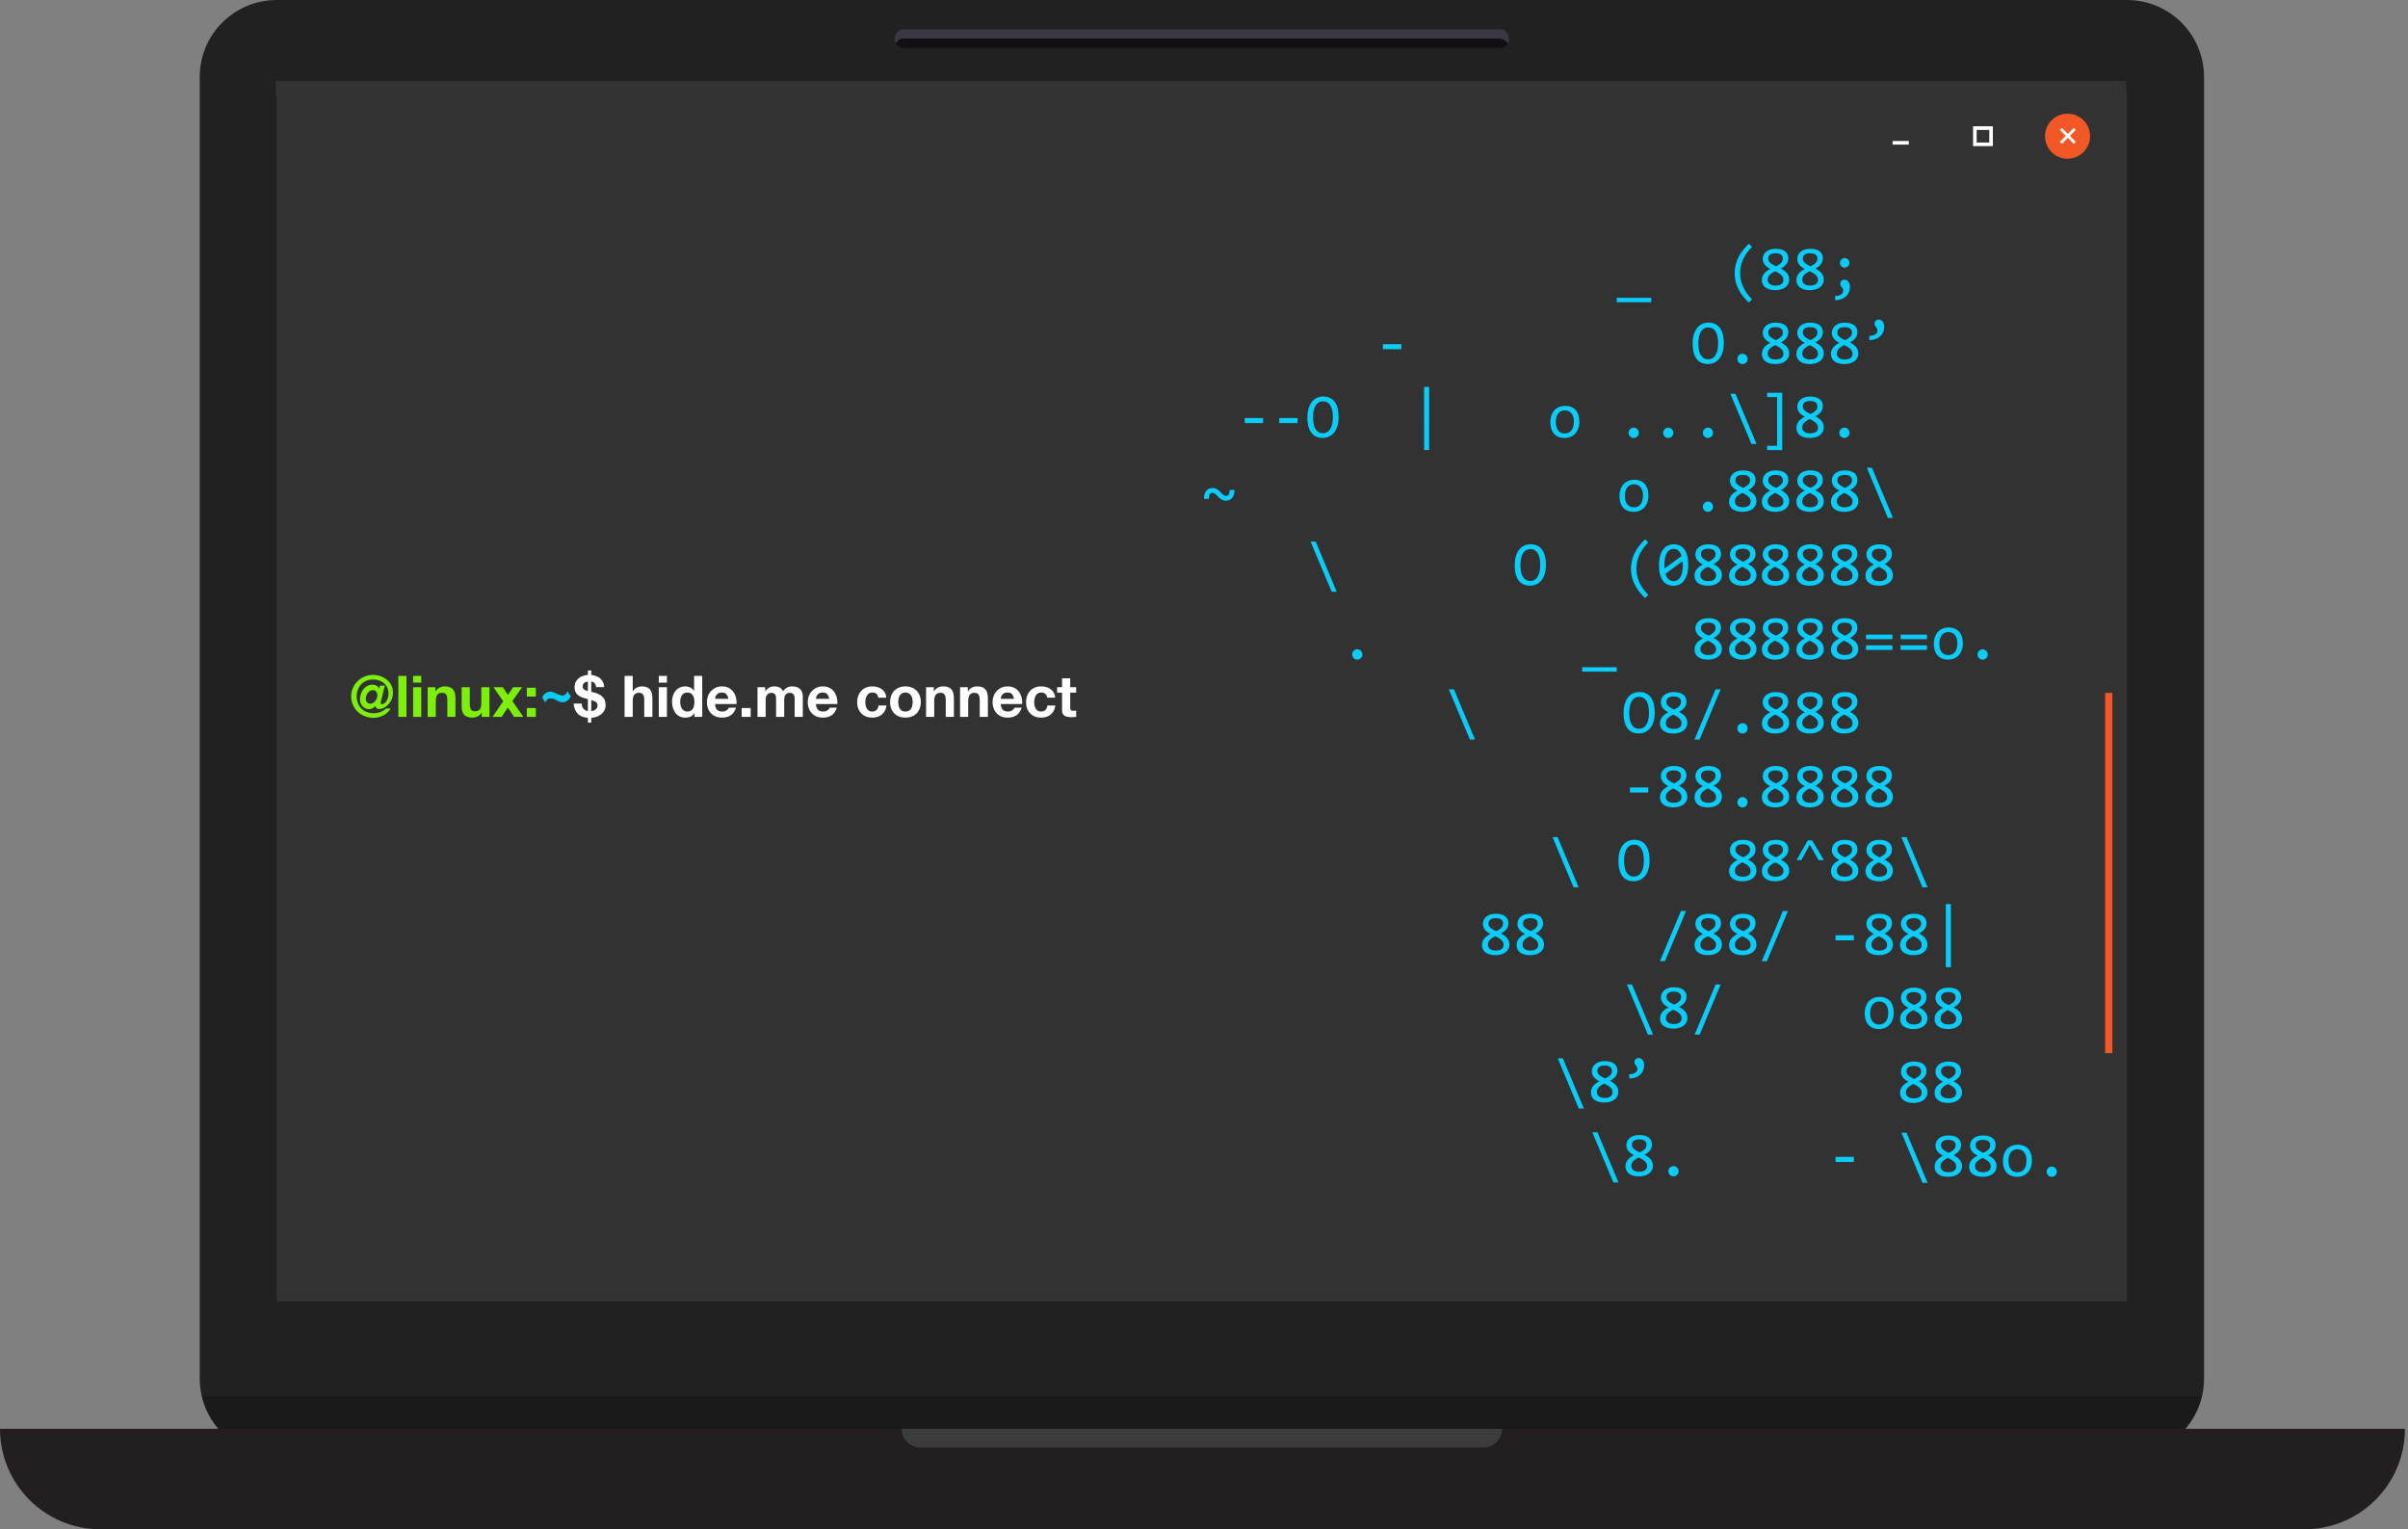 <svg width="504" height="320" viewBox="0 0 504 320" fill="none" xmlns="http://www.w3.org/2000/svg"><rect x="0" y="0" width="504" height="320" fill="#808080" stroke="none"/><path d="M445.174 0H57.938c-8.8 0-16.135 7.09-16.135 16.134v272.33c0 8.801 7.09 16.135 16.135 16.135h387.236c8.801 0 16.135-7.09 16.135-16.135V16.134C461.309 7.09 453.975 0 445.174 0z" fill="#212121"/><path d="M42.293 292.131c1.711 7.09 8.067 12.223 15.646 12.223h387.236c7.578 0 13.934-5.133 15.645-12.223H42.293z" fill="#1A1A1B"/><path d="M445.174 19.068H57.938V272.33h387.236V19.068z" fill="#323232"/><path d="M315.852 8.067c0 .978-.734 1.956-1.956 1.956H189.218c-.978 0-1.956-.734-1.956-1.956 0-.978.734-1.956 1.956-1.956h124.678c.978 0 1.956.734 1.956 1.956z" fill="#130E13"/><path d="M189.218 8.067h124.678c.734 0 1.222.489 1.711.978.245-.245.245-.49.245-.978 0-.978-.734-1.956-1.956-1.956H189.218c-.978 0-1.956.734-1.956 1.956 0 .244 0 .733.245.978.489-.734.978-.978 1.711-.978z" fill="#3C3843"/><path d="M444.925 16.898H57.689v3.178h387.236v-3.178z" fill="#323232"/><path d="M480.378 298.977H0C0 310.466 9.29 320 21.024 320h461.309c11.49 0 21.025-9.289 21.025-21.023h-22.98z" fill="#231F20"/><path d="M192.639 302.888h117.833c2.2 0 3.912-1.711 3.912-3.911H188.728c0 2.2 1.711 3.911 3.911 3.911z" fill="#3C3C3C"/><path fill="#323232" d="M58 17h387v255H58z"/><path fill-rule="evenodd" clip-rule="evenodd" d="M374.482 58.484c0 .356-.076.675-.22.948-.144.28-.349.508-.607.697-.258.19-.569.334-.925.433a4.316 4.316 0 01-1.152.151 4.46 4.46 0 01-1.214-.151 2.726 2.726 0 01-.879-.433 1.779 1.779 0 01-.531-.66 1.908 1.908 0 01-.182-.841c0-.516.144-.963.432-1.334.288-.372.728-.713 1.327-1.017-.546-.28-.948-.591-1.198-.932a1.945 1.945 0 01-.379-1.175 1.92 1.92 0 01.667-1.464c.228-.197.508-.356.842-.47.341-.121.735-.174 1.198-.174.432 0 .811.045 1.137.136.326.091.607.227.827.394.22.175.386.38.5.63.114.242.167.515.167.819 0 .492-.136.91-.409 1.25-.273.342-.66.645-1.161.903.251.121.478.265.698.41.212.151.402.318.561.5.159.182.281.394.372.622.083.227.129.477.129.758zm-1.327-4.352c0-.38-.137-.668-.402-.857-.266-.19-.645-.28-1.13-.28-.478 0-.857.09-1.122.28-.266.182-.402.462-.402.834 0 .167.03.326.098.462.061.144.167.273.296.402.137.13.303.25.501.372.204.121.439.242.72.364.485-.228.842-.463 1.077-.713.242-.25.364-.538.364-.864zm.113 4.435c0-.159-.022-.31-.075-.462a1.42 1.42 0 00-.273-.448 3.355 3.355 0 00-.531-.44 7.021 7.021 0 00-.849-.454 5.22 5.22 0 00-.736.424c-.197.137-.356.28-.485.425a1.408 1.408 0 00-.258.447 1.494 1.494 0 00-.076.493c0 .19.046.364.129.516.083.151.197.273.341.379.144.106.319.182.523.235.205.053.418.076.653.076.227 0 .439-.023.644-.069a1.64 1.64 0 00.523-.212c.144-.098.266-.22.349-.371.076-.152.121-.326.121-.539zm8.448-.083c0 .356-.076.675-.22.948-.144.28-.349.508-.607.697-.265.19-.568.334-.925.433a4.333 4.333 0 01-1.16.151 4.52 4.52 0 01-1.213-.151 2.721 2.721 0 01-.88-.433 1.776 1.776 0 01-.53-.66 1.894 1.894 0 01-.182-.841c0-.516.144-.963.432-1.334.288-.372.728-.713 1.327-1.017-.546-.28-.948-.591-1.198-.932a1.939 1.939 0 01-.379-1.175c0-.273.053-.531.166-.79a2.04 2.04 0 01.501-.674c.227-.197.508-.356.841-.47.342-.121.736-.174 1.198-.174.433 0 .812.045 1.138.136.326.091.606.227.826.394.22.175.387.38.501.63.114.242.167.515.167.819 0 .492-.137.91-.41 1.25-.273.342-.66.645-1.16.903.25.121.478.265.698.41.212.151.401.318.561.5.159.182.28.394.371.622.091.227.137.477.137.758zm-1.327-4.352c0-.38-.137-.668-.402-.857-.265-.19-.645-.28-1.13-.28-.478 0-.857.09-1.122.28-.265.182-.402.462-.402.834 0 .167.03.326.099.462.068.137.166.273.295.402.137.13.304.25.501.372.205.121.44.242.72.364.485-.228.842-.463 1.077-.713.242-.25.364-.538.364-.864zm.114 4.435c0-.159-.023-.31-.076-.462a1.42 1.42 0 00-.273-.448c-.129-.151-.311-.288-.531-.44a7.021 7.021 0 00-.849-.454c-.288.144-.539.28-.736.424-.197.137-.356.28-.485.425a1.427 1.427 0 00-.258.447 1.494 1.494 0 00-.076.493c0 .19.046.364.129.516.084.151.197.273.341.379.145.106.319.182.524.235.204.053.417.076.652.076.227 0 .44-.023.644-.069a1.64 1.64 0 00.523-.212c.145-.098.266-.22.349-.371.076-.152.122-.326.122-.539zm3.578 3.359a2.2 2.2 0 00.636-.06 1.74 1.74 0 00.546-.213c.16-.09.281-.204.38-.34a.84.84 0 00.144-.47.932.932 0 00-.091-.44 1.726 1.726 0 00-.213-.312 2.992 2.992 0 01-.212-.303.868.868 0 01-.091-.432c0-.091.015-.182.053-.28a.723.723 0 01.159-.274.678.678 0 01.273-.197.881.881 0 01.387-.076c.152 0 .296.03.432.091a.94.94 0 01.364.289c.106.129.19.288.25.485.061.19.091.425.091.682 0 .357-.068.698-.197 1.032a2.487 2.487 0 01-.584.872c-.257.25-.583.454-.97.606-.387.152-.842.227-1.35.227v-.887h-.007zm2.009-7.916c.136 0 .258.03.379.084.121.053.228.129.319.212.091.091.159.197.212.318a.95.95 0 01.083.38c0 .136-.03.265-.083.386-.053.122-.129.22-.212.311-.091.091-.198.16-.319.212a.917.917 0 01-.379.076.892.892 0 01-.379-.075 1.078 1.078 0 01-.311-.213 1.077 1.077 0 01-.212-.31.928.928 0 01-.076-.387c0-.13.023-.258.076-.38.053-.12.121-.227.212-.318s.197-.16.311-.212a.894.894 0 01.379-.084zm-11.608 19.935c0 .356-.076.675-.22.948-.144.28-.349.508-.607.697-.258.19-.569.334-.925.432a4.32 4.32 0 01-1.152.152c-.463 0-.865-.053-1.214-.152a2.73 2.73 0 01-.879-.432 1.779 1.779 0 01-.531-.66 1.909 1.909 0 01-.182-.841c0-.516.144-.963.432-1.335.288-.371.728-.712 1.327-1.016-.546-.28-.948-.591-1.198-.932a1.945 1.945 0 01-.379-1.176c0-.273.053-.53.167-.788.114-.25.28-.478.5-.675.228-.197.508-.356.842-.47.341-.121.735-.175 1.198-.175.432 0 .811.046 1.137.137.326.09.607.227.827.394.22.175.386.38.5.63.114.242.167.515.167.818 0 .493-.136.91-.409 1.252-.273.34-.66.644-1.161.902.251.121.478.265.698.41.212.151.402.318.561.5.159.182.281.394.372.622.083.227.129.477.129.758zm-1.327-4.352c0-.38-.137-.668-.402-.857-.266-.19-.645-.28-1.13-.28-.478 0-.857.09-1.122.28-.266.182-.402.462-.402.834 0 .167.03.326.098.462.061.144.167.273.296.402.137.121.303.25.501.372.204.121.439.242.72.364.485-.228.842-.463 1.077-.713.242-.258.364-.538.364-.864zm.113 4.435c0-.159-.022-.31-.075-.462a1.419 1.419 0 00-.273-.448 3.35 3.35 0 00-.531-.44 7.02 7.02 0 00-.849-.454 5.22 5.22 0 00-.736.424c-.197.137-.356.28-.485.425a1.408 1.408 0 00-.258.447 1.495 1.495 0 00-.076.493c0 .19.046.364.129.516.083.151.197.273.341.379.144.106.319.182.523.235.205.053.418.076.653.076.227 0 .439-.023.644-.069.205-.045.379-.12.523-.212.144-.098.266-.22.349-.371.076-.152.121-.326.121-.539zm8.448-.083c0 .356-.076.675-.22.948-.144.28-.349.508-.607.697a2.86 2.86 0 01-.925.432 4.337 4.337 0 01-1.16.152c-.455 0-.864-.053-1.213-.152a2.725 2.725 0 01-.88-.432 1.776 1.776 0 01-.53-.66 1.895 1.895 0 01-.182-.841c0-.516.144-.963.432-1.335.288-.371.728-.712 1.327-1.016-.546-.28-.948-.591-1.198-.932a1.939 1.939 0 01-.379-1.176c0-.273.053-.53.166-.788a2.04 2.04 0 01.501-.675c.227-.197.508-.356.841-.47.342-.121.736-.175 1.198-.175.433 0 .812.046 1.138.137.326.09.606.227.826.394.22.175.387.38.501.63.114.242.167.515.167.818 0 .493-.137.91-.41 1.252-.273.34-.66.644-1.16.902.25.121.478.265.698.41.212.151.401.318.561.5.159.182.28.394.371.622.091.227.137.477.137.758zm-1.327-4.352c0-.38-.137-.668-.402-.857-.265-.19-.645-.28-1.13-.28-.478 0-.857.09-1.122.28-.265.182-.402.462-.402.834 0 .167.03.326.099.462.06.144.166.273.295.402.137.121.304.25.501.372.205.121.44.242.72.364.485-.228.842-.463 1.077-.713.242-.258.364-.538.364-.864zm.114 4.435c0-.159-.023-.31-.076-.462a1.419 1.419 0 00-.273-.448c-.129-.151-.311-.288-.531-.44a7.02 7.02 0 00-.849-.454c-.288.144-.539.28-.736.424-.197.137-.356.28-.485.425a1.427 1.427 0 00-.258.447 1.495 1.495 0 00-.076.493c0 .19.046.364.129.516.084.151.197.273.341.379.145.106.319.182.524.235.204.053.417.076.652.076.227 0 .44-.023.644-.069.205-.045.379-.12.523-.212.145-.098.266-.22.349-.371.076-.152.122-.326.122-.539zm8.446-.083c0 .356-.076.675-.22.948-.144.28-.349.508-.606.697a2.88 2.88 0 01-.925.432 4.35 4.35 0 01-1.161.152c-.454 0-.864-.053-1.213-.152a2.72 2.72 0 01-.879-.432 1.779 1.779 0 01-.531-.66 1.909 1.909 0 01-.182-.841c0-.516.144-.963.432-1.335.288-.371.728-.712 1.327-1.016-.546-.28-.948-.591-1.198-.932a1.945 1.945 0 01-.379-1.176c0-.273.053-.53.167-.788.113-.25.28-.478.5-.675.228-.197.508-.356.842-.47.341-.121.735-.175 1.198-.175.432 0 .811.046 1.137.137.326.09.607.227.827.394.22.175.386.38.5.63.114.242.167.515.167.818 0 .493-.136.91-.409 1.252-.273.34-.66.644-1.161.902.251.121.478.265.698.41.212.151.402.318.561.5.159.182.281.394.372.622.091.227.136.477.136.758zm-1.327-4.352c0-.38-.136-.668-.402-.857-.265-.19-.644-.28-1.129-.28-.478 0-.857.09-1.123.28-.265.182-.402.462-.402.834 0 .167.031.326.099.462.061.144.167.273.296.402.136.121.303.25.5.372.205.121.44.242.721.364.485-.228.841-.463 1.076-.713.243-.258.364-.538.364-.864zm.114 4.435c0-.159-.023-.31-.076-.462a1.419 1.419 0 00-.273-.448 3.305 3.305 0 00-.531-.44 7.02 7.02 0 00-.849-.454 5.27 5.27 0 00-.735.424 2.4 2.4 0 00-.478.425 1.427 1.427 0 00-.258.447 1.495 1.495 0 00-.076.493c0 .19.046.364.129.516.084.151.197.273.341.379.144.106.319.182.524.235.204.053.417.076.652.076.227 0 .439-.023.644-.069.205-.045.379-.12.523-.212.144-.098.266-.22.349-.371.068-.152.114-.326.114-.539zm3.503-3.761c.22.008.432-.007.637-.053.204-.045.386-.114.546-.204.159-.092.28-.205.379-.35a.846.846 0 00.144-.477.933.933 0 00-.091-.44 2.223 2.223 0 00-.205-.31 2.131 2.131 0 01-.205-.304.868.868 0 01-.091-.425c0-.09.016-.19.053-.288a.698.698 0 01.16-.265.666.666 0 01.273-.197.857.857 0 01.386-.076c.152 0 .296.03.433.09.136.062.257.16.364.281.106.13.189.289.25.478.06.19.091.425.091.683 0 .356-.068.697-.197 1.03a2.485 2.485 0 01-.584.873 2.9 2.9 0 01-.971.606c-.387.152-.841.228-1.349.228v-.88h-.023zm-18.214 23.9h-3.169v-.902h2.093V83.09h-2.093v-.902h3.169v11.98zm8.691-4.762c0 .357-.076.675-.22.948-.144.28-.349.508-.607.698-.265.19-.568.333-.925.432a4.333 4.333 0 01-1.16.152c-.455 0-.864-.053-1.213-.152a2.723 2.723 0 01-.88-.432 1.776 1.776 0 01-.53-.66 1.895 1.895 0 01-.182-.842c0-.515.144-.963.432-1.334.288-.372.728-.713 1.327-1.016-.546-.28-.948-.592-1.198-.933a1.939 1.939 0 01-.379-1.175c0-.273.053-.53.166-.789a2.05 2.05 0 01.501-.675c.227-.197.508-.356.841-.47.342-.121.736-.174 1.198-.174.433 0 .812.045 1.138.136.326.091.606.228.826.395.22.174.387.379.501.629.114.243.167.516.167.819 0 .493-.137.91-.41 1.251-.273.341-.66.645-1.16.902.25.122.478.266.698.41.212.151.401.318.561.5.159.182.28.395.371.622.091.227.137.478.137.758zm-1.327-4.36c0-.379-.137-.667-.402-.856-.265-.19-.645-.281-1.13-.281-.478 0-.857.091-1.122.28-.265.183-.402.463-.402.835 0 .166.03.326.099.462.06.144.166.273.295.402.137.121.304.25.501.372.205.12.44.242.72.364.485-.228.842-.463 1.077-.713.242-.25.364-.531.364-.865zm.114 4.444c0-.16-.023-.311-.076-.463a1.42 1.42 0 00-.273-.447 3.355 3.355 0 00-.531-.44 7.007 7.007 0 00-.849-.455c-.288.144-.539.28-.736.425-.197.136-.356.28-.485.424a1.427 1.427 0 00-.258.448 1.494 1.494 0 00-.076.493c0 .19.046.364.129.515.084.152.197.273.341.38.145.105.319.181.524.234a2.971 2.971 0 001.296.008 1.64 1.64 0 00.523-.212 1.08 1.08 0 00.349-.372c.076-.152.122-.326.122-.538zm5.534 0c.144 0 .28.03.417.083a1.061 1.061 0 01.568.584 1.07 1.07 0 01-1.402 1.403.934.934 0 01-.334-.228 1.026 1.026 0 01-.227-.34 1.051 1.051 0 01-.084-.41 1.128 1.128 0 01.311-.774c.099-.098.205-.174.334-.235.129-.053.265-.083.417-.083zm-11.555 15.377c0 .356-.076.675-.22.948-.144.28-.349.508-.607.697-.258.19-.569.334-.925.433a4.34 4.34 0 01-1.152.151c-.463 0-.865-.053-1.214-.151a2.745 2.745 0 01-.879-.433 1.775 1.775 0 01-.531-.659 1.909 1.909 0 01-.182-.842c0-.516.144-.963.432-1.334.288-.372.728-.713 1.327-1.017-.546-.28-.948-.591-1.198-.932a1.946 1.946 0 01-.379-1.175c0-.273.053-.531.167-.789.114-.25.28-.478.5-.675.228-.197.508-.356.842-.478.341-.12.735-.174 1.198-.174.432 0 .811.045 1.137.136.326.091.607.228.827.395.22.174.386.379.5.63.114.242.167.515.167.818 0 .493-.136.91-.409 1.251-.273.341-.66.645-1.161.903.251.121.478.265.698.409.212.152.402.318.561.5.159.182.281.395.372.622.083.235.129.485.129.766zm-1.327-4.36c0-.379-.137-.667-.402-.857-.266-.19-.645-.28-1.13-.28-.478 0-.857.09-1.122.28-.266.182-.402.463-.402.834 0 .167.03.326.098.463.061.144.167.273.296.402.137.121.303.25.501.371.204.122.439.243.72.364.485-.227.842-.462 1.077-.713.242-.25.364-.538.364-.864zm.113 4.443c0-.159-.022-.31-.075-.462a1.407 1.407 0 00-.273-.447 3.27 3.27 0 00-.531-.44 6.993 6.993 0 00-.849-.455 5.22 5.22 0 00-.736.424 2.77 2.77 0 00-.485.425 1.413 1.413 0 00-.258.447 1.498 1.498 0 00-.076.493c0 .19.046.364.129.516.083.152.197.273.341.379.144.106.319.182.523.235a2.978 2.978 0 001.297.008c.205-.046.379-.122.523-.213.144-.098.266-.22.349-.371a1.2 1.2 0 00.121-.539zm8.448-.083c0 .356-.076.675-.22.948-.144.28-.349.508-.607.697-.265.19-.568.334-.925.433a4.358 4.358 0 01-1.16.151 4.52 4.52 0 01-1.213-.151 2.74 2.74 0 01-.88-.433 1.772 1.772 0 01-.53-.659 1.895 1.895 0 01-.182-.842c0-.516.144-.963.432-1.334.288-.372.728-.713 1.327-1.017-.546-.28-.948-.591-1.198-.932a1.94 1.94 0 01-.379-1.175c0-.273.053-.531.166-.789a2.04 2.04 0 01.501-.675 2.67 2.67 0 01.841-.478c.342-.12.736-.174 1.198-.174.433 0 .812.045 1.138.136.326.091.606.228.826.395.22.174.387.379.501.63.114.242.167.515.167.818 0 .493-.137.91-.41 1.251-.273.341-.66.645-1.16.903.25.121.478.265.698.409.212.152.401.318.561.5a2.083 2.083 0 01.508 1.388zm-1.327-4.36c0-.379-.137-.667-.402-.857-.265-.19-.645-.28-1.13-.28-.478 0-.857.09-1.122.28-.265.182-.402.463-.402.834 0 .167.03.326.099.463.06.144.166.273.295.402.137.121.304.25.501.371.205.122.44.243.72.364.485-.227.842-.462 1.077-.713.242-.25.364-.538.364-.864zm.114 4.443c0-.159-.023-.31-.076-.462a1.407 1.407 0 00-.273-.447c-.129-.152-.311-.289-.531-.44a6.993 6.993 0 00-.849-.455c-.288.144-.539.28-.736.424a2.77 2.77 0 00-.485.425 1.432 1.432 0 00-.258.447 1.498 1.498 0 00-.076.493c0 .19.046.364.129.516.084.152.197.273.341.379.145.106.319.182.524.235a2.971 2.971 0 001.296.008c.205-.046.379-.122.523-.213.145-.098.266-.22.349-.371a1.2 1.2 0 00.122-.539zm8.446-.083c0 .356-.076.675-.22.948-.144.28-.349.508-.606.697-.266.19-.569.334-.925.433a4.37 4.37 0 01-1.161.151c-.454 0-.864-.053-1.213-.151a2.735 2.735 0 01-.879-.433 1.775 1.775 0 01-.531-.659 1.909 1.909 0 01-.182-.842c0-.516.144-.963.432-1.334.288-.372.728-.713 1.327-1.017-.546-.28-.948-.591-1.198-.932a1.946 1.946 0 01-.379-1.175c0-.273.053-.531.167-.789.113-.25.28-.478.5-.675.228-.197.508-.356.842-.478.341-.12.735-.174 1.198-.174.432 0 .811.045 1.137.136.326.091.607.228.827.395.22.174.386.379.5.63.114.242.167.515.167.818 0 .493-.136.91-.409 1.251-.273.341-.66.645-1.161.903.251.121.478.265.698.409.212.152.402.318.561.5a2.083 2.083 0 01.508 1.388zm-1.327-4.36c0-.379-.136-.667-.402-.857-.265-.19-.644-.28-1.129-.28-.478 0-.857.09-1.123.28-.265.182-.402.463-.402.834 0 .167.031.326.099.463.061.144.167.273.296.402.136.121.303.25.5.371.205.122.44.243.721.364.485-.227.841-.462 1.076-.713.243-.25.364-.538.364-.864zm.114 4.443c0-.159-.023-.31-.076-.462a1.407 1.407 0 00-.273-.447 3.228 3.228 0 00-.531-.44 6.993 6.993 0 00-.849-.455c-.288.144-.538.28-.735.424a2.42 2.42 0 00-.478.425 1.432 1.432 0 00-.258.447 1.498 1.498 0 00-.076.493c0 .19.046.364.129.516.084.152.197.273.341.379.144.106.319.182.524.235a2.978 2.978 0 001.296.008c.205-.046.379-.122.523-.213.144-.098.266-.22.349-.371.068-.152.114-.334.114-.539zm8.469 3.42h-1.062l-4.413-10.494h1.069l4.406 10.494zm-21.723 11.958c0 .356-.076.675-.22.947a1.976 1.976 0 01-.607.698c-.258.19-.569.334-.925.432a4.3 4.3 0 01-1.152.152c-.463 0-.865-.053-1.214-.152a2.724 2.724 0 01-.879-.432 1.778 1.778 0 01-.531-.66 1.905 1.905 0 01-.182-.841c0-.516.144-.963.432-1.335.288-.371.728-.713 1.327-1.016-.546-.28-.948-.591-1.198-.932a1.949 1.949 0 01-.379-1.176c0-.273.053-.531.167-.788.114-.251.28-.478.5-.675.228-.197.508-.357.842-.47.341-.122.735-.175 1.198-.175.432 0 .811.046 1.137.137.326.091.607.227.827.394.22.174.386.379.5.629.114.243.167.516.167.819 0 .493-.136.91-.409 1.251-.273.342-.66.645-1.161.903.251.121.478.265.698.409.212.152.402.319.561.501.159.182.281.394.372.621.083.228.129.478.129.759zm-1.327-4.36c0-.379-.137-.668-.402-.857-.266-.19-.645-.281-1.13-.281-.478 0-.857.091-1.122.281-.266.182-.402.462-.402.834 0 .167.03.326.098.463.061.144.167.272.296.401.137.122.303.251.501.372.204.121.439.243.72.364.485-.228.842-.463 1.077-.713.242-.25.364-.538.364-.864zm.113 4.443c0-.159-.022-.311-.075-.462a1.421 1.421 0 00-.273-.448 3.377 3.377 0 00-.531-.44 7.135 7.135 0 00-.849-.455 5.316 5.316 0 00-.736.425 2.77 2.77 0 00-.485.425 1.402 1.402 0 00-.258.447 1.498 1.498 0 00-.076.493 1.07 1.07 0 00.47.895c.144.106.319.182.523.235.205.053.418.076.653.076.227 0 .439-.023.644-.069.205-.045.379-.121.523-.212a1.09 1.09 0 00.349-.372c.076-.151.121-.333.121-.538zm8.448-.083c0 .356-.076.675-.22.947a1.976 1.976 0 01-.607.698 2.86 2.86 0 01-.925.432 4.317 4.317 0 01-1.16.152c-.455 0-.864-.053-1.213-.152a2.72 2.72 0 01-.88-.432 1.775 1.775 0 01-.53-.66 1.89 1.89 0 01-.182-.841c0-.516.144-.963.432-1.335.288-.371.728-.713 1.327-1.016-.546-.28-.948-.591-1.198-.932a1.942 1.942 0 01-.379-1.176 1.92 1.92 0 01.667-1.463c.227-.197.508-.357.841-.47.342-.122.736-.175 1.198-.175.433 0 .812.046 1.138.137.326.091.606.227.826.394.22.174.387.379.501.629.114.243.167.516.167.819 0 .493-.137.91-.41 1.251-.273.342-.66.645-1.16.903.25.121.478.265.698.409.212.152.401.319.561.501.159.182.28.394.371.621.091.228.137.478.137.759zm-1.327-4.36c0-.379-.137-.668-.402-.857-.265-.19-.645-.281-1.13-.281-.478 0-.857.091-1.122.281-.265.182-.402.462-.402.834 0 .167.03.326.099.463.06.144.166.272.295.401.137.122.304.251.501.372.205.121.44.243.72.364.485-.228.842-.463 1.077-.713.242-.25.364-.538.364-.864zm.114 4.443c0-.159-.023-.311-.076-.462a1.421 1.421 0 00-.273-.448c-.129-.151-.311-.288-.531-.44a7.135 7.135 0 00-.849-.455 5.376 5.376 0 00-.736.425 2.77 2.77 0 00-.485.425 1.421 1.421 0 00-.258.447 1.498 1.498 0 00-.076.493 1.07 1.07 0 00.47.895c.145.106.319.182.524.235.204.053.417.076.652.076.227 0 .44-.023.644-.069.205-.045.379-.121.523-.212a1.08 1.08 0 00.349-.372c.076-.151.122-.333.122-.538zm8.446-.083c0 .356-.076.675-.22.947a1.983 1.983 0 01-.606.698 2.88 2.88 0 01-.925.432 4.33 4.33 0 01-1.161.152c-.454 0-.864-.053-1.213-.152a2.713 2.713 0 01-.879-.432 1.778 1.778 0 01-.531-.66 1.905 1.905 0 01-.182-.841c0-.516.144-.963.432-1.335.288-.371.728-.713 1.327-1.016-.546-.28-.948-.591-1.198-.932a1.949 1.949 0 01-.379-1.176c0-.273.053-.531.167-.788.113-.251.28-.478.5-.675.228-.197.508-.357.842-.47.341-.122.735-.175 1.198-.175.432 0 .811.046 1.137.137.326.091.607.227.827.394.22.174.386.379.5.629.114.243.167.516.167.819 0 .493-.136.91-.409 1.251-.273.342-.66.645-1.161.903.251.121.478.265.698.409.212.152.402.319.561.501.159.182.281.394.372.621.091.228.136.478.136.759zm-1.327-4.36c0-.379-.136-.668-.402-.857-.265-.19-.644-.281-1.129-.281-.478 0-.857.091-1.123.281-.265.182-.402.462-.402.834 0 .167.031.326.099.463.061.144.167.272.296.401.136.122.303.251.5.372.205.121.44.243.721.364.485-.228.841-.463 1.076-.713.243-.25.364-.538.364-.864zm.114 4.443c0-.159-.023-.311-.076-.462a1.421 1.421 0 00-.273-.448 3.332 3.332 0 00-.531-.44 7.135 7.135 0 00-.849-.455 5.36 5.36 0 00-.735.425 2.42 2.42 0 00-.478.425 1.421 1.421 0 00-.258.447 1.498 1.498 0 00-.076.493 1.07 1.07 0 00.47.895c.144.106.319.182.524.235.204.053.417.076.652.076.227 0 .439-.023.644-.069.205-.045.379-.121.523-.212a1.09 1.09 0 00.349-.372c.068-.151.114-.333.114-.538zm8.446-.083c0 .356-.076.675-.22.947a1.983 1.983 0 01-.606.698 2.88 2.88 0 01-.925.432 4.33 4.33 0 01-1.161.152c-.455 0-.864-.053-1.213-.152a2.713 2.713 0 01-.879-.432 1.778 1.778 0 01-.531-.66 1.905 1.905 0 01-.182-.841c0-.516.144-.963.432-1.335.288-.371.728-.713 1.327-1.016-.546-.28-.948-.591-1.198-.932a1.949 1.949 0 01-.379-1.176c0-.273.053-.531.167-.788.113-.251.28-.478.5-.675.228-.197.508-.357.842-.47.341-.122.735-.175 1.198-.175.432 0 .811.046 1.137.137.326.091.607.227.827.394.22.174.386.379.5.629.114.243.167.516.167.819 0 .493-.137.91-.41 1.251-.273.342-.659.645-1.16.903.251.121.478.265.69.409.213.152.402.319.561.501.16.182.281.394.372.621.099.228.144.478.144.759zm-1.334-4.36c0-.379-.137-.668-.402-.857-.266-.19-.645-.281-1.13-.281-.478 0-.857.091-1.122.281-.266.182-.402.462-.402.834 0 .167.03.326.098.463.061.144.167.272.296.401.137.122.303.251.501.372.204.121.439.243.72.364.485-.228.842-.463 1.077-.713.25-.25.364-.538.364-.864zm.121 4.443c0-.159-.023-.311-.076-.462a1.421 1.421 0 00-.273-.448c-.129-.151-.311-.288-.531-.44a7.135 7.135 0 00-.849-.455 5.36 5.36 0 00-.735.425 2.42 2.42 0 00-.478.425 1.421 1.421 0 00-.258.447 1.498 1.498 0 00-.076.493 1.07 1.07 0 00.47.895c.144.106.319.182.524.235.204.053.417.076.652.076.227 0 .439-.023.644-.069.205-.045.379-.121.523-.212a1.09 1.09 0 00.349-.372c.068-.151.114-.333.114-.538zm-20.487 15.378c0 .356-.076.674-.22.947a1.984 1.984 0 01-.607.698c-.258.19-.569.334-.925.432a4.3 4.3 0 01-1.152.152c-.463 0-.865-.053-1.214-.152a2.724 2.724 0 01-.879-.432 1.778 1.778 0 01-.531-.66 1.905 1.905 0 01-.182-.841c0-.516.144-.963.432-1.335.288-.371.728-.713 1.327-1.016-.546-.28-.948-.591-1.198-.933a1.944 1.944 0 01-.379-1.175c0-.273.053-.531.167-.788.114-.251.28-.478.5-.675.228-.197.508-.357.842-.47.341-.122.735-.175 1.198-.175.432 0 .811.046 1.137.137.326.091.607.227.827.394.22.174.386.379.5.629.114.243.167.516.167.819 0 .493-.136.91-.409 1.251-.273.342-.66.645-1.161.903.251.121.478.265.698.409.212.152.402.319.561.501.159.182.281.394.372.621.083.228.129.478.129.759zm-1.327-4.36c0-.379-.137-.668-.402-.857-.266-.19-.645-.281-1.13-.281-.478 0-.857.091-1.122.281-.266.182-.402.462-.402.834 0 .167.03.326.098.462.061.145.167.273.296.402.137.122.303.251.501.372.204.121.439.243.72.364.485-.228.842-.463 1.077-.713.235-.25.364-.538.364-.864zm.113 4.443c0-.159-.022-.311-.075-.463a1.429 1.429 0 00-.273-.447 3.377 3.377 0 00-.531-.44 7.135 7.135 0 00-.849-.455 5.216 5.216 0 00-.736.425 2.729 2.729 0 00-.485.425 1.402 1.402 0 00-.258.447 1.494 1.494 0 00-.076.493c0 .189.046.364.129.515.083.152.197.273.341.38.144.106.319.182.523.235.205.053.418.075.653.075.227 0 .439-.022.644-.068.205-.045.379-.121.523-.212a1.09 1.09 0 00.349-.372c.076-.151.121-.333.121-.538zm8.448-.083c0 .356-.076.674-.22.947a1.984 1.984 0 01-.607.698 2.86 2.86 0 01-.925.432 4.317 4.317 0 01-1.16.152c-.455 0-.864-.053-1.213-.152a2.72 2.72 0 01-.88-.432 1.775 1.775 0 01-.53-.66 1.89 1.89 0 01-.182-.841c0-.516.144-.963.432-1.335.288-.371.728-.713 1.327-1.016-.546-.28-.948-.591-1.198-.933a1.937 1.937 0 01-.379-1.175 1.92 1.92 0 01.667-1.463c.227-.197.508-.357.841-.47.342-.122.736-.175 1.198-.175.433 0 .812.046 1.138.137.326.091.606.227.826.394.22.174.387.379.501.629.114.243.167.516.167.819 0 .493-.137.91-.41 1.251-.273.342-.66.645-1.16.903.25.121.478.265.698.409.212.152.401.319.561.501.159.182.28.394.371.621.091.228.137.478.137.759zm-1.327-4.36c0-.379-.137-.668-.402-.857-.265-.19-.645-.281-1.13-.281-.478 0-.857.091-1.122.281-.265.182-.402.462-.402.834 0 .167.03.326.099.462.06.145.166.273.295.402.137.122.304.251.501.372.205.121.44.243.72.364.485-.228.842-.463 1.077-.713.235-.25.364-.538.364-.864zm.114 4.443c0-.159-.023-.311-.076-.463a1.429 1.429 0 00-.273-.447 3.377 3.377 0 00-.531-.44 7.135 7.135 0 00-.849-.455 5.274 5.274 0 00-.736.425 2.729 2.729 0 00-.485.425 1.421 1.421 0 00-.258.447 1.494 1.494 0 00-.076.493c0 .189.046.364.129.515.084.152.197.273.341.38.145.106.319.182.524.235.204.053.417.075.652.075.227 0 .44-.022.644-.068.205-.045.379-.121.523-.212a1.08 1.08 0 00.349-.372c.076-.151.122-.333.122-.538zm8.446-.083c0 .356-.076.674-.22.947a1.992 1.992 0 01-.606.698 2.88 2.88 0 01-.925.432 4.33 4.33 0 01-1.161.152c-.454 0-.864-.053-1.213-.152a2.713 2.713 0 01-.879-.432 1.778 1.778 0 01-.531-.66 1.905 1.905 0 01-.182-.841c0-.516.144-.963.432-1.335.288-.371.728-.713 1.327-1.016-.546-.28-.948-.591-1.198-.933a1.944 1.944 0 01-.379-1.175c0-.273.053-.531.167-.788.113-.251.28-.478.5-.675.228-.197.508-.357.842-.47.341-.122.735-.175 1.198-.175.432 0 .811.046 1.137.137.326.091.607.227.827.394.22.174.386.379.5.629.114.243.167.516.167.819 0 .493-.136.91-.409 1.251-.273.342-.66.645-1.161.903.251.121.478.265.698.409.212.152.402.319.561.501.159.182.281.394.372.621.091.228.136.478.136.759zm-1.327-4.36c0-.379-.136-.668-.402-.857-.265-.19-.644-.281-1.129-.281-.478 0-.857.091-1.123.281-.265.182-.402.462-.402.834 0 .167.031.326.099.462.061.145.167.273.296.402.136.122.303.251.5.372.205.121.44.243.721.364.485-.228.841-.463 1.076-.713.235-.25.364-.538.364-.864zm.114 4.443c0-.159-.023-.311-.076-.463a1.429 1.429 0 00-.273-.447 3.332 3.332 0 00-.531-.44 7.135 7.135 0 00-.849-.455 5.258 5.258 0 00-.735.425 2.388 2.388 0 00-.478.425 1.421 1.421 0 00-.258.447 1.494 1.494 0 00-.076.493c0 .189.046.364.129.515.084.152.197.273.341.38.144.106.319.182.524.235.204.053.417.075.652.075.227 0 .439-.022.644-.068.205-.045.379-.121.523-.212a1.09 1.09 0 00.349-.372c.068-.151.114-.333.114-.538zm8.348-2.131h-5.527v-.948h5.527v.948zm0 2.245h-5.527v-.948h5.527v.948zm7.234-2.245h-5.52v-.948h5.52v.948zm0 2.245h-5.52v-.948h5.52v.948zm7.499-1.372c0 .5-.068.963-.212 1.38a3.106 3.106 0 01-.607 1.076 2.805 2.805 0 01-.971.698c-.379.167-.811.25-1.296.25a3.37 3.37 0 01-1.244-.212 2.493 2.493 0 01-.932-.637 2.821 2.821 0 01-.584-1.039c-.137-.409-.205-.887-.205-1.425 0-.501.068-.963.212-1.38.144-.417.342-.774.607-1.07.265-.295.591-.53.971-.697.379-.167.811-.25 1.296-.25.463 0 .88.075 1.244.22.364.144.675.356.932.629.258.28.448.622.584 1.031.137.425.205.895.205 1.426zm-1.145.053c0-.402-.046-.751-.129-1.047a2.179 2.179 0 00-.379-.75 1.643 1.643 0 00-.591-.455 1.988 1.988 0 00-.781-.152c-.334 0-.622.068-.857.197a1.686 1.686 0 00-.584.523c-.152.22-.266.47-.334.766a3.952 3.952 0 00-.106.91c0 .402.046.751.129 1.054.091.303.212.554.379.751.159.197.356.349.592.455.235.098.492.151.781.151.333 0 .621-.068.856-.197s.433-.303.584-.523c.152-.22.266-.47.334-.766a3.96 3.96 0 00.106-.917zm5.301 1.205a1.052 1.052 0 01.758.319.982.982 0 01.227.348 1.064 1.064 0 010 .834 1.033 1.033 0 01-.568.569 1.081 1.081 0 01-.834 0 .939.939 0 01-.334-.227 1.033 1.033 0 01-.227-.342 1.046 1.046 0 01-.084-.409 1.13 1.13 0 01.311-.773 1.24 1.24 0 01.334-.235 1.06 1.06 0 01.417-.084zm-40.491 15.378c0 .356-.076.674-.22.947a2.056 2.056 0 01-.607.698c-.258.19-.569.334-.925.432a4.3 4.3 0 01-1.152.152c-.463 0-.865-.053-1.214-.152a2.724 2.724 0 01-.879-.432 1.778 1.778 0 01-.531-.66 1.905 1.905 0 01-.182-.841c0-.516.144-.963.432-1.335.288-.371.728-.713 1.327-1.016-.546-.281-.948-.591-1.198-.933a1.944 1.944 0 01-.379-1.175c0-.273.053-.531.167-.788.114-.251.28-.478.5-.675.228-.197.508-.357.842-.47.341-.122.735-.175 1.198-.175.432 0 .811.046 1.137.137.326.091.607.227.827.394.22.174.386.379.5.629.114.243.167.516.167.819 0 .493-.136.91-.409 1.251-.273.342-.66.645-1.161.903.251.121.478.265.698.409.212.152.402.319.561.501.159.182.281.394.372.621.083.228.129.478.129.759zm-1.327-4.36c0-.38-.137-.668-.402-.857-.266-.19-.645-.281-1.13-.281-.478 0-.857.091-1.122.281-.266.182-.402.462-.402.834 0 .167.03.326.098.462.061.144.167.273.296.402.137.122.303.25.501.372.204.121.439.242.72.364.485-.228.842-.463 1.077-.713.235-.25.364-.538.364-.864zm.113 4.443c0-.159-.022-.311-.075-.463a1.429 1.429 0 00-.273-.447 3.377 3.377 0 00-.531-.44 7.135 7.135 0 00-.849-.455 5.216 5.216 0 00-.736.425 2.729 2.729 0 00-.485.425 1.402 1.402 0 00-.258.447 1.494 1.494 0 00-.076.493c0 .189.046.364.129.515.083.152.197.273.341.38.144.106.319.182.523.235.205.053.418.075.653.075.227 0 .439-.022.644-.068.205-.045.379-.121.523-.212a1.09 1.09 0 00.349-.372c.076-.151.121-.333.121-.538zm8.448-.083c0 .356-.076.674-.22.947a1.984 1.984 0 01-.607.698 2.86 2.86 0 01-.925.432 4.317 4.317 0 01-1.16.152c-.455 0-.864-.053-1.213-.152a2.72 2.72 0 01-.88-.432 1.775 1.775 0 01-.53-.66 1.89 1.89 0 01-.182-.841c0-.516.144-.963.432-1.335.288-.371.728-.713 1.327-1.016-.546-.281-.948-.591-1.198-.933a1.937 1.937 0 01-.379-1.175 1.92 1.92 0 01.667-1.463c.227-.197.508-.357.841-.47.342-.122.736-.175 1.198-.175.433 0 .812.046 1.138.137.326.091.606.227.826.394.22.174.387.379.501.629.114.243.167.516.167.819 0 .493-.137.91-.41 1.251-.273.342-.66.645-1.16.903.25.121.478.265.698.409.212.152.401.319.561.501.159.182.28.394.371.621.091.228.137.478.137.759zm-1.327-4.36c0-.38-.137-.668-.402-.857-.265-.19-.645-.281-1.13-.281-.478 0-.857.091-1.122.281-.265.182-.402.462-.402.834 0 .167.03.326.099.462.06.144.166.273.295.402.137.122.304.25.501.372.205.121.44.242.72.364.485-.228.842-.463 1.077-.713.235-.25.364-.538.364-.864zm.114 4.443c0-.159-.023-.311-.076-.463a1.429 1.429 0 00-.273-.447 3.377 3.377 0 00-.531-.44 7.135 7.135 0 00-.849-.455 5.274 5.274 0 00-.736.425 2.729 2.729 0 00-.485.425 1.421 1.421 0 00-.258.447 1.494 1.494 0 00-.076.493c0 .189.046.364.129.515.084.152.197.273.341.38.145.106.319.182.524.235.204.053.417.075.652.075.227 0 .44-.022.644-.068.205-.045.379-.121.523-.212a1.08 1.08 0 00.349-.372c.076-.151.122-.333.122-.538zm8.446-.083c0 .356-.076.674-.22.947a1.992 1.992 0 01-.606.698 2.88 2.88 0 01-.925.432 4.33 4.33 0 01-1.161.152c-.454 0-.864-.053-1.213-.152a2.713 2.713 0 01-.879-.432 1.778 1.778 0 01-.531-.66 1.905 1.905 0 01-.182-.841c0-.516.144-.963.432-1.335.288-.371.728-.713 1.327-1.016-.546-.281-.948-.591-1.198-.933a1.944 1.944 0 01-.379-1.175c0-.273.053-.531.167-.788.113-.251.28-.478.5-.675.228-.197.508-.357.842-.47.341-.122.735-.175 1.198-.175.432 0 .811.046 1.137.137.326.091.607.227.827.394.22.174.386.379.5.629.114.243.167.516.167.819 0 .493-.136.91-.409 1.251-.273.342-.66.645-1.161.903.251.121.478.265.698.409.212.152.402.319.561.501.159.182.281.394.372.621.091.228.136.478.136.759zm-1.327-4.36c0-.38-.136-.668-.402-.857-.265-.19-.644-.281-1.129-.281-.478 0-.857.091-1.123.281-.265.182-.402.462-.402.834 0 .167.031.326.099.462.061.144.167.273.296.402.136.122.303.25.5.372.205.121.44.242.721.364.485-.228.841-.463 1.076-.713.235-.25.364-.538.364-.864zm.114 4.443c0-.159-.023-.311-.076-.463a1.429 1.429 0 00-.273-.447 3.332 3.332 0 00-.531-.44 7.135 7.135 0 00-.849-.455 5.258 5.258 0 00-.735.425 2.388 2.388 0 00-.478.425 1.421 1.421 0 00-.258.447 1.494 1.494 0 00-.076.493c0 .189.046.364.129.515.084.152.197.273.341.38.144.106.319.182.524.235.204.053.417.075.652.075.227 0 .439-.022.644-.068.205-.045.379-.121.523-.212a1.09 1.09 0 00.349-.372c.068-.151.114-.333.114-.538zm-13.254 15.377c0 .356-.076.675-.22.948-.144.28-.349.508-.607.697-.258.19-.569.334-.925.433a4.34 4.34 0 01-1.152.151c-.463 0-.865-.053-1.214-.151a2.745 2.745 0 01-.879-.433 1.775 1.775 0 01-.531-.659 1.912 1.912 0 01-.182-.842c0-.516.144-.963.432-1.334.288-.372.728-.713 1.327-1.017-.546-.28-.948-.591-1.198-.932a1.946 1.946 0 01-.379-1.175c0-.273.053-.531.167-.789.114-.25.28-.478.5-.675.228-.197.508-.356.842-.47.341-.121.735-.174 1.198-.174.432 0 .811.045 1.137.136.326.091.607.228.827.394.22.175.386.38.5.63.114.242.167.515.167.819 0 .493-.136.91-.409 1.251-.273.341-.66.644-1.161.902.251.121.478.265.698.41.212.151.402.318.561.5.159.182.281.394.372.622.083.227.129.477.129.758zm-1.327-4.36c0-.379-.137-.667-.402-.857-.266-.189-.645-.28-1.13-.28-.478 0-.857.091-1.122.28-.266.182-.402.463-.402.834 0 .167.03.326.098.463.061.144.167.273.296.402.137.121.303.25.501.371.204.122.439.243.72.364.485-.227.842-.462 1.077-.713.235-.25.364-.538.364-.864zm.113 4.443c0-.159-.022-.31-.075-.462a1.407 1.407 0 00-.273-.447 3.27 3.27 0 00-.531-.44 6.993 6.993 0 00-.849-.455 5.22 5.22 0 00-.736.424 2.77 2.77 0 00-.485.425 1.413 1.413 0 00-.258.447 1.498 1.498 0 00-.076.493c0 .19.046.364.129.516.083.151.197.273.341.379.144.106.319.182.523.235a2.978 2.978 0 001.297.008c.205-.046.379-.122.523-.213.144-.098.266-.22.349-.371a1.2 1.2 0 00.121-.539zm8.448-.083c0 .356-.076.675-.22.948-.144.28-.349.508-.607.697-.265.19-.568.334-.925.433a4.358 4.358 0 01-1.16.151 4.52 4.52 0 01-1.213-.151 2.74 2.74 0 01-.88-.433 1.772 1.772 0 01-.53-.659 1.898 1.898 0 01-.182-.842c0-.516.144-.963.432-1.334.288-.372.728-.713 1.327-1.017-.546-.28-.948-.591-1.198-.932a1.94 1.94 0 01-.379-1.175c0-.273.053-.531.166-.789a2.04 2.04 0 01.501-.675c.227-.197.508-.356.841-.47.342-.121.736-.174 1.198-.174.433 0 .812.045 1.138.136.326.091.606.228.826.394.22.175.387.38.501.63.114.242.167.515.167.819 0 .493-.137.91-.41 1.251-.273.341-.66.644-1.16.902.25.121.478.265.698.41.212.151.401.318.561.5.159.182.28.394.371.622.091.227.137.477.137.758zm-1.327-4.36c0-.379-.137-.667-.402-.857-.265-.189-.645-.28-1.13-.28-.478 0-.857.091-1.122.28-.265.182-.402.463-.402.834 0 .167.03.326.099.463.06.144.166.273.295.402.137.121.304.25.501.371.205.122.44.243.72.364.485-.227.842-.462 1.077-.713.235-.25.364-.538.364-.864zm.114 4.443c0-.159-.023-.31-.076-.462a1.407 1.407 0 00-.273-.447 3.27 3.27 0 00-.531-.44 6.993 6.993 0 00-.849-.455c-.288.144-.539.28-.736.424a2.77 2.77 0 00-.485.425 1.432 1.432 0 00-.258.447 1.498 1.498 0 00-.076.493c0 .19.046.364.129.516.084.151.197.273.341.379.145.106.319.182.524.235a2.971 2.971 0 001.296.008c.205-.046.379-.122.523-.213.145-.098.266-.22.349-.371a1.2 1.2 0 00.122-.539zm8.446-.083c0 .356-.076.675-.22.948-.144.28-.349.508-.606.697-.266.19-.569.334-.925.433a4.37 4.37 0 01-1.161.151c-.454 0-.864-.053-1.213-.151a2.735 2.735 0 01-.879-.433 1.775 1.775 0 01-.531-.659 1.912 1.912 0 01-.182-.842c0-.516.144-.963.432-1.334.288-.372.728-.713 1.327-1.017-.546-.28-.948-.591-1.198-.932a1.946 1.946 0 01-.379-1.175c0-.273.053-.531.167-.789.113-.25.28-.478.5-.675.228-.197.508-.356.842-.47.341-.121.735-.174 1.198-.174.432 0 .811.045 1.137.136.326.091.607.228.827.394.22.175.386.38.5.63.114.242.167.515.167.819 0 .493-.136.91-.409 1.251-.273.341-.66.644-1.161.902.251.121.478.265.698.41.212.151.402.318.561.5.159.182.281.394.372.622.091.227.136.477.136.758zm-1.327-4.36c0-.379-.136-.667-.402-.857-.265-.189-.644-.28-1.129-.28-.478 0-.857.091-1.123.28-.265.182-.402.463-.402.834 0 .167.031.326.099.463.061.144.167.273.296.402.136.121.303.25.5.371.205.122.44.243.721.364.485-.227.841-.462 1.076-.713.235-.25.364-.538.364-.864zm.114 4.443c0-.159-.023-.31-.076-.462a1.407 1.407 0 00-.273-.447 3.228 3.228 0 00-.531-.44 6.993 6.993 0 00-.849-.455c-.288.144-.538.28-.735.424a2.42 2.42 0 00-.478.425 1.432 1.432 0 00-.258.447 1.498 1.498 0 00-.076.493c0 .19.046.364.129.516.084.151.197.273.341.379.144.106.319.182.524.235a2.978 2.978 0 001.296.008c.205-.046.379-.122.523-.213.144-.098.266-.22.349-.371.068-.152.114-.334.114-.539zm8.446-.083c0 .356-.076.675-.22.948-.144.28-.349.508-.606.697-.266.19-.569.334-.925.433a4.37 4.37 0 01-1.161.151 4.52 4.52 0 01-1.213-.151 2.735 2.735 0 01-.879-.433 1.775 1.775 0 01-.531-.659 1.912 1.912 0 01-.182-.842c0-.516.144-.963.432-1.334.288-.372.728-.713 1.327-1.017-.546-.28-.948-.591-1.198-.932a1.946 1.946 0 01-.379-1.175c0-.273.053-.531.167-.789.113-.25.28-.478.5-.675.228-.197.508-.356.842-.47.341-.121.735-.174 1.198-.174.432 0 .811.045 1.137.136.326.091.607.228.827.394.22.175.386.38.5.63.114.242.167.515.167.819 0 .493-.137.91-.41 1.251-.273.341-.659.644-1.16.902a5.3 5.3 0 01.69.41c.213.151.402.318.561.5.16.182.281.394.372.622.091.227.144.477.144.758zm-1.334-4.36c0-.379-.137-.667-.402-.857-.266-.189-.645-.28-1.13-.28-.478 0-.857.091-1.122.28-.266.182-.402.463-.402.834 0 .167.03.326.098.463.061.144.167.273.296.402.137.121.303.25.501.371.204.122.439.243.72.364.485-.227.842-.462 1.077-.713.235-.25.364-.538.364-.864zm.121 4.443c0-.159-.023-.31-.076-.462a1.407 1.407 0 00-.273-.447 3.228 3.228 0 00-.531-.44 6.993 6.993 0 00-.849-.455c-.288.144-.538.28-.735.424a2.42 2.42 0 00-.478.425 1.432 1.432 0 00-.258.447 1.498 1.498 0 00-.076.493c0 .19.046.364.129.516.084.151.197.273.341.379.144.106.319.182.524.235a2.978 2.978 0 001.296.008c.205-.046.379-.122.523-.213.144-.098.266-.22.349-.371.068-.152.114-.334.114-.539zm-20.487 15.378c0 .356-.076.675-.22.948-.144.28-.349.508-.607.697-.258.19-.569.334-.925.433a4.34 4.34 0 01-1.152.151c-.463 0-.865-.053-1.214-.151a2.745 2.745 0 01-.879-.433 1.783 1.783 0 01-.531-.659 1.912 1.912 0 01-.182-.842c0-.516.144-.963.432-1.335.288-.371.728-.712 1.327-1.016-.546-.28-.948-.591-1.198-.932a1.947 1.947 0 01-.379-1.176c0-.272.053-.53.167-.788.114-.25.28-.478.5-.675.228-.197.508-.356.842-.47.341-.121.735-.174 1.198-.174.432 0 .811.045 1.137.136.326.091.607.228.827.394.22.175.386.379.5.63.114.242.167.515.167.819 0 .492-.136.909-.409 1.251-.273.341-.66.644-1.161.902.251.121.478.265.698.409.212.152.402.319.561.501.159.182.281.394.372.622.083.227.129.477.129.758zm-1.327-4.36c0-.379-.137-.667-.402-.857-.266-.189-.645-.28-1.13-.28-.478 0-.857.091-1.122.28-.266.182-.402.463-.402.834 0 .167.03.326.098.463.061.144.167.273.296.402.137.121.303.25.501.371.204.122.439.243.72.364.485-.227.842-.462 1.077-.713.242-.25.364-.538.364-.864zm.113 4.443c0-.159-.022-.311-.075-.462a1.421 1.421 0 00-.273-.448 2.987 2.987 0 00-.531-.439 6.993 6.993 0 00-.849-.455 5.22 5.22 0 00-.736.424 2.77 2.77 0 00-.485.425 1.413 1.413 0 00-.258.447 1.498 1.498 0 00-.076.493c0 .19.046.364.129.516.083.151.197.273.341.379.144.106.319.182.523.235a2.978 2.978 0 001.297.008c.205-.046.379-.122.523-.213.144-.098.266-.22.349-.371a1.2 1.2 0 00.121-.539zm8.485-2.275h-1.115l-1.857-3.23-1.752 3.23h-1.008l2.35-4.124h.91l2.472 4.124zm7.196 2.192c0 .356-.076.675-.22.948-.144.28-.349.508-.606.697-.266.19-.569.334-.925.433a4.37 4.37 0 01-1.161.151c-.454 0-.864-.053-1.213-.151a2.735 2.735 0 01-.879-.433 1.783 1.783 0 01-.531-.659 1.912 1.912 0 01-.182-.842c0-.516.144-.963.432-1.335.288-.371.728-.712 1.327-1.016-.546-.28-.948-.591-1.198-.932a1.947 1.947 0 01-.379-1.176c0-.272.053-.53.167-.788.113-.25.28-.478.5-.675.228-.197.508-.356.842-.47.341-.121.735-.174 1.198-.174.432 0 .811.045 1.137.136.326.091.607.228.827.394.22.175.386.379.5.63.114.242.167.515.167.819 0 .492-.136.909-.409 1.251-.273.341-.66.644-1.161.902.251.121.478.265.698.409.212.152.402.319.561.501.159.182.281.394.372.622.091.227.136.477.136.758zm-1.327-4.36c0-.379-.136-.667-.402-.857-.265-.189-.644-.28-1.129-.28-.478 0-.857.091-1.123.28-.265.182-.402.463-.402.834 0 .167.031.326.099.463.061.144.167.273.296.402.136.121.303.25.5.371.205.122.44.243.721.364.485-.227.841-.462 1.076-.713.243-.25.364-.538.364-.864zm.114 4.443c0-.159-.023-.311-.076-.462a1.421 1.421 0 00-.273-.448 2.952 2.952 0 00-.531-.439 6.993 6.993 0 00-.849-.455c-.288.144-.538.28-.735.424a2.42 2.42 0 00-.478.425 1.432 1.432 0 00-.258.447 1.498 1.498 0 00-.076.493c0 .19.046.364.129.516.084.151.197.273.341.379.144.106.319.182.524.235a2.978 2.978 0 001.296.008c.205-.046.379-.122.523-.213.144-.098.266-.22.349-.371.068-.152.114-.334.114-.539zm8.446-.083c0 .356-.076.675-.22.948-.144.28-.349.508-.606.697-.266.19-.569.334-.925.433a4.37 4.37 0 01-1.161.151 4.52 4.52 0 01-1.213-.151 2.735 2.735 0 01-.879-.433 1.783 1.783 0 01-.531-.659 1.912 1.912 0 01-.182-.842c0-.516.144-.963.432-1.335.288-.371.728-.712 1.327-1.016-.546-.28-.948-.591-1.198-.932a1.947 1.947 0 01-.379-1.176c0-.272.053-.53.167-.788.113-.25.28-.478.5-.675.228-.197.508-.356.842-.47.341-.121.735-.174 1.198-.174.432 0 .811.045 1.137.136.326.091.607.228.827.394.22.175.386.379.5.63.114.242.167.515.167.819 0 .492-.137.909-.41 1.251-.273.341-.659.644-1.16.902.251.121.478.265.69.409.213.152.402.319.561.501.16.182.281.394.372.622.099.227.144.477.144.758zm-1.334-4.36c0-.379-.137-.667-.402-.857-.266-.189-.645-.28-1.13-.28-.478 0-.857.091-1.122.28-.266.182-.402.463-.402.834 0 .167.03.326.098.463.061.144.167.273.296.402.137.121.303.25.501.371.204.122.439.243.72.364.485-.227.842-.462 1.077-.713.25-.25.364-.538.364-.864zm.121 4.443c0-.159-.023-.311-.076-.462a1.421 1.421 0 00-.273-.448 2.496 2.496 0 00-.531-.439 6.993 6.993 0 00-.849-.455c-.288.144-.538.28-.735.424a2.42 2.42 0 00-.478.425 1.432 1.432 0 00-.258.447 1.498 1.498 0 00-.076.493c0 .19.046.364.129.516.084.151.197.273.341.379.144.106.319.182.524.235a2.978 2.978 0 001.296.008c.205-.046.379-.122.523-.213.144-.098.266-.22.349-.371.068-.152.114-.334.114-.539zm8.47 3.42h-1.069l-4.405-10.502h1.069l4.405 10.502zm-29.222 4.959l-4.405 10.502h-1.062l4.405-10.502h1.062zm13.791 6.127h-3.837v-1.054h3.837v1.054zm8.174.871c0 .357-.076.675-.22.948a1.992 1.992 0 01-.606.698 2.924 2.924 0 01-.925.432 4.33 4.33 0 01-1.161.152c-.455 0-.864-.053-1.213-.152a2.713 2.713 0 01-.879-.432 1.778 1.778 0 01-.531-.66 1.909 1.909 0 01-.182-.842c0-.515.144-.963.432-1.334.288-.372.728-.713 1.327-1.016-.546-.281-.948-.592-1.198-.933a1.944 1.944 0 01-.379-1.175c0-.273.053-.531.167-.789.113-.25.28-.477.5-.674a2.5 2.5 0 01.842-.471c.341-.121.735-.174 1.198-.174.432 0 .811.045 1.137.136.326.091.607.228.827.395.22.174.386.379.5.622.114.242.167.515.167.818 0 .493-.137.91-.41 1.252-.273.341-.659.644-1.16.902.251.121.478.265.69.409.213.152.402.319.561.501.16.182.281.394.372.622.099.227.144.485.144.765zm-1.334-4.36c0-.379-.137-.667-.402-.856-.266-.19-.645-.281-1.13-.281-.478 0-.857.091-1.122.281-.266.182-.402.462-.402.834 0 .167.03.318.098.462.069.144.167.273.296.402.137.121.303.25.501.372.204.121.439.242.72.364.485-.228.842-.463 1.077-.713.25-.25.364-.539.364-.865zm.121 4.444c0-.159-.023-.311-.076-.463a1.429 1.429 0 00-.273-.447 2.468 2.468 0 00-.531-.44 6.993 6.993 0 00-.849-.455 5.258 5.258 0 00-.735.425c-.198.136-.357.28-.478.424a1.426 1.426 0 00-.258.448 1.49 1.49 0 00-.076.493c0 .189.046.364.129.515.084.152.197.273.341.379.144.107.319.182.524.235.204.054.417.076.652.076.227 0 .439-.022.644-.068.205-.045.379-.121.523-.212a1.09 1.09 0 00.349-.372c.068-.151.114-.333.114-.538zm8.446-.084c0 .357-.075.675-.219.948a1.994 1.994 0 01-.607.698 2.913 2.913 0 01-.925.432 4.317 4.317 0 01-1.16.152c-.455 0-.865-.053-1.213-.152a2.72 2.72 0 01-.88-.432 1.788 1.788 0 01-.531-.66 1.909 1.909 0 01-.182-.842c0-.515.144-.963.432-1.334.289-.372.728-.713 1.327-1.016-.546-.281-.947-.592-1.198-.933a1.944 1.944 0 01-.379-1.175c0-.273.053-.531.167-.789.114-.25.281-.477.5-.674a2.51 2.51 0 01.842-.471c.341-.121.736-.174 1.198-.174.432 0 .812.045 1.138.136.326.091.606.228.826.395.22.167.387.379.501.622.113.242.166.515.166.818 0 .493-.136.91-.409 1.252-.273.341-.66.644-1.16.902.25.121.477.265.69.409.212.152.402.319.561.501.159.182.28.394.371.622.099.227.144.485.144.765zm-1.334-4.36c0-.379-.137-.667-.402-.856-.265-.19-.644-.281-1.13-.281-.477 0-.857.091-1.122.281-.265.182-.402.462-.402.834 0 .167.031.318.099.462.06.144.167.273.295.402.137.121.304.25.501.372.205.121.44.242.72.364.486-.228.842-.463 1.077-.713.25-.25.364-.539.364-.865zm.121 4.444c0-.159-.022-.311-.076-.463a1.429 1.429 0 00-.273-.447 2.943 2.943 0 00-.53-.44 6.939 6.939 0 00-.85-.455 5.258 5.258 0 00-.735.425c-.197.136-.356.28-.478.424a1.302 1.302 0 00-.258.448 1.49 1.49 0 00-.075.493c0 .189.045.364.129.515.083.152.197.273.341.379.144.107.318.182.523.235.205.054.417.076.652.076.227 0 .44-.022.645-.068.204-.045.379-.121.523-.212.144-.099.265-.22.349-.372.068-.151.113-.333.113-.538zm6.113 4.671h-1.054v-13.201h1.054v13.201zm-11.965 9.531c0 .501-.068.963-.212 1.38a3.104 3.104 0 01-.607 1.077 2.795 2.795 0 01-.97.697 3.19 3.19 0 01-1.297.251c-.462 0-.879-.076-1.243-.22a2.504 2.504 0 01-.933-.637 2.78 2.78 0 01-.584-1.039 4.53 4.53 0 01-.205-1.425c0-.501.069-.963.213-1.381a3.08 3.08 0 01.606-1.069c.266-.295.592-.53.971-.697.379-.167.811-.25 1.296-.25.463 0 .88.068 1.244.212s.675.356.933.629c.257.281.447.622.583 1.031.137.433.205.91.205 1.441zm-1.145.053c0-.402-.045-.75-.129-1.046a2.184 2.184 0 00-.379-.751 1.654 1.654 0 00-.591-.455 2.003 2.003 0 00-.781-.151c-.334 0-.622.068-.857.197a1.686 1.686 0 00-.584.523c-.152.22-.265.47-.334.766a3.945 3.945 0 00-.106.91c0 .401.046.75.129 1.054.091.303.212.553.379.75.16.197.357.349.592.455.235.099.493.152.781.152.333 0 .622-.068.857-.197s.432-.304.583-.524a2.18 2.18 0 00.334-.765c.068-.288.106-.599.106-.918zm8.21 1.122c0 .357-.075.675-.219.948a1.994 1.994 0 01-.607.698 2.913 2.913 0 01-.925.432 4.317 4.317 0 01-1.16.152c-.455 0-.865-.053-1.213-.152a2.72 2.72 0 01-.88-.432 1.788 1.788 0 01-.531-.66 1.909 1.909 0 01-.182-.842c0-.515.144-.963.432-1.334.289-.372.728-.713 1.327-1.016-.546-.281-.947-.592-1.198-.933a1.944 1.944 0 01-.379-1.175c0-.273.053-.531.167-.789a2.06 2.06 0 01.5-.675c.228-.197.509-.356.842-.47.341-.121.736-.174 1.198-.174.432 0 .812.045 1.138.136.326.091.606.228.826.395.22.174.387.379.501.621.113.243.166.516.166.819 0 .493-.136.91-.409 1.252-.273.341-.66.644-1.16.902.25.121.477.265.69.409.212.152.402.319.561.501.159.182.28.394.371.621.099.228.144.486.144.766zm-1.334-4.36c0-.379-.137-.667-.402-.856-.265-.19-.644-.281-1.13-.281-.477 0-.857.091-1.122.281-.265.182-.402.462-.402.834 0 .166.031.318.099.462.06.144.167.273.295.402.137.121.304.25.501.372.205.121.44.242.72.364.486-.228.842-.463 1.077-.713.235-.25.364-.539.364-.865zm.121 4.444c0-.159-.022-.311-.076-.463a1.418 1.418 0 00-.273-.447 2.943 2.943 0 00-.53-.44 6.939 6.939 0 00-.85-.455 5.258 5.258 0 00-.735.425c-.197.136-.356.28-.478.424a1.302 1.302 0 00-.258.448 1.49 1.49 0 00-.075.493c0 .189.045.364.129.515.083.152.197.273.341.379.144.106.318.182.523.235a2.987 2.987 0 001.297.008 1.66 1.66 0 00.523-.212c.144-.099.265-.22.349-.372.068-.159.113-.334.113-.538zm8.448-.084c0 .357-.076.675-.22.948a1.936 1.936 0 01-.614.698 2.84 2.84 0 01-.926.432 4.317 4.317 0 01-1.16.152c-.455 0-.864-.053-1.213-.152a2.713 2.713 0 01-.879-.432 1.778 1.778 0 01-.531-.66 1.895 1.895 0 01-.182-.842c0-.515.144-.963.432-1.334.288-.372.728-.713 1.327-1.016-.546-.281-.948-.592-1.198-.933a1.944 1.944 0 01-.379-1.175c0-.273.053-.531.167-.789.113-.25.28-.477.5-.675.228-.197.508-.356.842-.47.341-.121.735-.174 1.198-.174.432 0 .811.045 1.137.136.326.091.607.228.827.395.22.174.386.379.5.621.114.243.167.516.167.819 0 .493-.137.91-.41 1.252-.273.341-.659.644-1.16.902.251.121.478.265.69.409.213.152.402.319.561.501.16.182.281.394.372.621.106.228.152.486.152.766zm-1.335-4.36c0-.379-.136-.667-.402-.856-.265-.19-.644-.281-1.13-.281-.477 0-.856.091-1.122.281-.265.182-.402.462-.402.834 0 .166.031.318.099.462.061.144.167.273.296.402.136.121.303.25.5.372.205.121.44.242.72.364.486-.228.842-.463 1.077-.713.25-.25.364-.539.364-.865zm.114 4.444c0-.159-.023-.311-.076-.463a1.418 1.418 0 00-.273-.447 2.953 2.953 0 00-.531-.44 6.993 6.993 0 00-.849-.455 5.333 5.333 0 00-.736.425c-.197.136-.356.28-.477.424a1.27 1.27 0 00-.258.448 1.49 1.49 0 00-.076.493c0 .189.046.364.129.515.083.152.197.273.341.379.144.106.319.182.523.235a2.978 2.978 0 001.297.008 1.65 1.65 0 00.523-.212c.152-.099.266-.22.349-.372.076-.159.114-.334.114-.538zm-6.014 15.377c0 .356-.075.675-.219.948-.145.28-.349.508-.607.697-.265.19-.569.334-.925.433a4.358 4.358 0 01-1.16.151c-.455 0-.865-.053-1.213-.151a2.74 2.74 0 01-.88-.433 1.785 1.785 0 01-.531-.659 1.899 1.899 0 01-.182-.834c0-.516.144-.963.432-1.335.289-.371.728-.713 1.327-1.016-.546-.28-.947-.591-1.198-.933a1.944 1.944 0 01-.379-1.175c0-.273.053-.531.167-.788a2.04 2.04 0 01.5-.675c.22-.197.509-.357.842-.47.341-.122.736-.175 1.198-.175.432 0 .812.046 1.138.137.326.091.606.227.826.394.22.174.387.379.501.622.113.242.166.515.166.819 0 .493-.136.91-.409 1.251-.273.341-.66.644-1.16.902.25.121.477.265.69.41.212.151.402.318.561.5.159.182.28.394.371.622.099.22.144.477.144.758zm-1.334-4.36c0-.379-.137-.667-.402-.857-.265-.189-.644-.28-1.13-.28-.477 0-.857.091-1.122.28-.265.182-.402.463-.402.834 0 .167.031.319.099.463.06.144.167.273.295.402.137.121.304.25.501.364.205.121.44.242.72.371.486-.227.842-.462 1.077-.713.25-.25.364-.538.364-.864zm.121 4.443c0-.159-.022-.31-.076-.462a1.407 1.407 0 00-.273-.447 2.902 2.902 0 00-.53-.44 6.939 6.939 0 00-.85-.455c-.288.144-.538.28-.735.424a2.478 2.478 0 00-.478.425 1.307 1.307 0 00-.258.447 1.498 1.498 0 00-.075.493c0 .19.045.364.129.516.083.152.197.273.341.379.144.106.318.182.523.235a2.987 2.987 0 001.297.008 1.66 1.66 0 00.523-.213c.144-.098.265-.22.349-.371.068-.159.113-.334.113-.539zm8.448-.083c0 .356-.076.675-.22.948-.144.28-.349.508-.614.697a2.82 2.82 0 01-.926.433 4.358 4.358 0 01-1.16.151 4.52 4.52 0 01-1.213-.151 2.735 2.735 0 01-.879-.433 1.775 1.775 0 01-.531-.659 1.885 1.885 0 01-.182-.834c0-.516.144-.963.432-1.335.288-.371.728-.713 1.327-1.016-.546-.28-.948-.591-1.198-.933a1.944 1.944 0 01-.379-1.175c0-.273.053-.531.167-.788.113-.251.28-.478.5-.675.228-.197.508-.357.842-.47.341-.122.735-.175 1.198-.175.432 0 .811.046 1.137.137.326.091.607.227.827.394.22.174.386.379.5.622.114.242.167.515.167.819 0 .493-.137.91-.41 1.251-.273.341-.659.644-1.16.902a5.3 5.3 0 01.69.41c.213.151.402.318.561.5.16.182.281.394.372.622.106.22.152.477.152.758zm-1.335-4.36c0-.379-.136-.667-.402-.857-.265-.189-.644-.28-1.13-.28-.477 0-.856.091-1.122.28-.265.182-.402.463-.402.834 0 .167.031.319.099.463.068.144.167.273.296.402.136.121.303.25.5.364.205.121.44.242.72.371.486-.227.842-.462 1.077-.713.25-.25.364-.538.364-.864zm.114 4.443c0-.159-.023-.31-.076-.462a1.407 1.407 0 00-.273-.447 2.468 2.468 0 00-.531-.44 6.993 6.993 0 00-.849-.455c-.288.144-.538.28-.736.424a2.44 2.44 0 00-.477.425 1.275 1.275 0 00-.258.447 1.498 1.498 0 00-.076.493c0 .19.046.364.129.516.083.152.197.273.341.379.144.106.319.182.523.235a2.978 2.978 0 001.297.008c.205-.046.379-.122.523-.213.152-.098.266-.22.349-.371a1.22 1.22 0 00.114-.539zm-21.421 14.506h-3.837v-1.062h3.837v1.062zm15.431 4.367h-1.069l-4.405-10.494h1.069l4.405 10.494zm7.211-3.495c0 .356-.076.675-.22.948-.144.28-.349.508-.614.697a2.82 2.82 0 01-.926.433 4.358 4.358 0 01-1.16.151 4.52 4.52 0 01-1.213-.151 2.735 2.735 0 01-.879-.433 1.775 1.775 0 01-.531-.659 1.888 1.888 0 01-.182-.834c0-.516.144-.963.432-1.335.288-.371.728-.713 1.327-1.016-.546-.281-.948-.591-1.198-.933a1.944 1.944 0 01-.379-1.175c0-.273.053-.531.167-.788.113-.251.28-.478.5-.675.228-.197.508-.357.842-.47.341-.122.735-.175 1.198-.175.432 0 .811.046 1.137.137.326.091.607.227.827.394.22.167.386.379.5.622.114.242.167.515.167.819 0 .492-.137.91-.41 1.251-.273.341-.659.644-1.16.902a5.3 5.3 0 01.69.41c.213.151.402.318.561.5.16.182.281.394.372.622.106.22.152.477.152.758zm-1.335-4.36c0-.379-.136-.667-.402-.857-.265-.189-.644-.28-1.13-.28-.477 0-.856.091-1.122.28-.265.182-.402.463-.402.834 0 .167.031.319.099.463.068.144.167.273.296.402.136.121.303.25.5.364.205.121.44.242.72.371.486-.227.842-.462 1.077-.713.25-.25.364-.538.364-.864zm.114 4.443c0-.159-.023-.311-.076-.462a1.421 1.421 0 00-.273-.448 2.496 2.496 0 00-.531-.439 6.993 6.993 0 00-.849-.455c-.288.144-.538.28-.736.424a2.44 2.44 0 00-.477.425 1.275 1.275 0 00-.258.447 1.498 1.498 0 00-.076.493c0 .197.046.364.129.516.083.151.197.273.341.379.144.106.319.182.523.235a2.978 2.978 0 001.297.008 1.51 1.51 0 00.523-.22c.152-.099.266-.22.349-.364.076-.16.114-.334.114-.539zm8.447-.083c0 .356-.075.675-.219.948-.145.28-.349.508-.615.697-.257.19-.568.334-.925.433a4.34 4.34 0 01-1.152.151c-.455 0-.865-.053-1.213-.151a2.74 2.74 0 01-.88-.433 1.775 1.775 0 01-.531-.659 1.902 1.902 0 01-.182-.834c0-.516.144-.963.432-1.335.289-.371.728-.713 1.327-1.016-.546-.281-.947-.591-1.198-.933a1.944 1.944 0 01-.379-1.175c0-.273.053-.531.167-.788a2.04 2.04 0 01.5-.675c.228-.197.508-.357.842-.47.341-.122.736-.175 1.198-.175.432 0 .811.046 1.137.137.327.091.6.227.827.394a1.7 1.7 0 01.5.622c.114.242.167.515.167.819 0 .492-.136.91-.409 1.251-.273.341-.66.644-1.16.902.25.121.477.265.697.41.213.151.402.318.561.5.16.182.281.394.372.622.098.22.136.477.136.758zm-1.327-4.36c0-.379-.136-.667-.401-.857-.266-.189-.645-.28-1.13-.28-.478 0-.857.091-1.122.28-.266.182-.402.463-.402.834 0 .167.03.319.098.463.061.144.167.273.296.402.136.121.303.25.5.364.205.121.44.242.721.371.485-.227.841-.462 1.076-.713.251-.25.364-.538.364-.864zm.114 4.443c0-.159-.023-.311-.076-.462a1.421 1.421 0 00-.273-.448 2.942 2.942 0 00-.53-.439 6.939 6.939 0 00-.85-.455c-.288.144-.538.28-.735.424a2.448 2.448 0 00-.478.425 1.307 1.307 0 00-.258.447 1.498 1.498 0 00-.075.493c0 .197.045.364.128.516.084.151.198.273.342.379.144.106.318.182.523.235a2.971 2.971 0 001.296.008c.205-.046.38-.122.524-.22.151-.099.265-.22.348-.364.076-.16.114-.334.114-.539zm8.613-1.259c0 .501-.068.963-.212 1.38a3.118 3.118 0 01-.606 1.077 2.824 2.824 0 01-.971.698c-.379.166-.811.25-1.297.25-.462 0-.879-.076-1.243-.22a2.504 2.504 0 01-.933-.637 2.78 2.78 0 01-.584-1.039c-.136-.409-.204-.887-.204-1.425 0-.501.068-.963.212-1.373a3.08 3.08 0 01.606-1.069c.266-.296.592-.531.971-.698.379-.166.811-.25 1.297-.25.462 0 .879.068 1.243.213.364.144.675.356.933.629a2.8 2.8 0 01.584 1.031c.136.425.204.902.204 1.433zm-1.137.053c0-.402-.045-.75-.129-1.046a2.184 2.184 0 00-.379-.751 1.726 1.726 0 00-.591-.455 2.003 2.003 0 00-.781-.151c-.334 0-.622.068-.857.197a1.686 1.686 0 00-.584.523c-.152.22-.265.47-.334.766a3.945 3.945 0 00-.106.91c0 .402.046.75.129 1.054.091.303.212.553.379.75.159.198.357.349.592.455.235.099.492.152.781.152.333 0 .621-.068.856-.197s.433-.303.584-.523c.152-.22.266-.47.334-.766.068-.288.106-.599.106-.918zm5.293 1.206a1.052 1.052 0 01.758.319c.098.098.174.212.227.341a1.07 1.07 0 01-1.402 1.403.929.929 0 01-.334-.228 1.019 1.019 0 01-.227-.341 1.05 1.05 0 01-.084-.41c0-.151.03-.288.084-.424.053-.129.128-.243.227-.341a1.24 1.24 0 01.334-.235.973.973 0 01.417-.084zm-63.397-180.79c-1.972-1.835-2.965-3.867-2.965-6.088 0-.524.053-1.04.159-1.555a7.29 7.29 0 01.508-1.554 8.415 8.415 0 01.925-1.562A11.3 11.3 0 01366.057 51l.652.667c-1.66 1.646-2.494 3.473-2.494 5.475 0 .993.212 1.956.629 2.874.417.917 1.039 1.79 1.865 2.608l-.674.682zm-5.248 8.485c0 .759-.091 1.41-.265 1.957-.175.553-.417 1.008-.721 1.365a2.77 2.77 0 01-1.061.796 3.2 3.2 0 01-1.282.258c-.538 0-1.008-.099-1.41-.296a2.552 2.552 0 01-.993-.85 3.701 3.701 0 01-.584-1.35 7.639 7.639 0 01-.19-1.796c0-.75.091-1.395.266-1.949.174-.553.417-1.008.712-1.365.304-.356.652-.63 1.054-.796a3.175 3.175 0 011.282-.258c.538 0 1.008.099 1.41.296a2.63 2.63 0 011.001.85c.265.37.463.818.591 1.341.129.539.19 1.138.19 1.797zm-1.183.084a7.47 7.47 0 00-.114-1.357 3.402 3.402 0 00-.364-1.062 1.881 1.881 0 00-.644-.69c-.265-.167-.584-.243-.955-.243-.357 0-.668.091-.926.258-.257.175-.47.41-.636.713a3.65 3.65 0 00-.372 1.054 6.315 6.315 0 00-.121 1.281c0 .5.038.956.113 1.365.076.41.198.766.364 1.054.167.296.38.523.637.69.266.167.577.243.948.243.357 0 .667-.084.933-.258.258-.174.477-.41.644-.713a3.6 3.6 0 00.379-1.046c.069-.402.114-.834.114-1.29zm5.104 2.153c.144 0 .28.03.417.084a1.07 1.07 0 01.568.584 1.07 1.07 0 01-1.402 1.403.933.933 0 01-.334-.228 1.069 1.069 0 01-.311-.75c0-.152.03-.289.083-.425.053-.13.129-.243.228-.35.098-.098.205-.174.334-.234.128-.053.265-.084.417-.084zm-7.234 15.461c.144 0 .281.03.417.083.129.053.243.137.341.235a1.117 1.117 0 01.311.773 1.069 1.069 0 01-.652.979 1.076 1.076 0 01-.834 0 .934.934 0 01-.334-.228 1.069 1.069 0 01-.31-.75c0-.152.03-.288.083-.425.053-.129.129-.243.227-.349.099-.098.205-.174.334-.235a1.08 1.08 0 01.417-.083zm10.169 3.42h-1.062l-4.413-10.502h1.069l4.406 10.502zm-10.169 12.041c.144 0 .281.03.417.083.129.053.243.137.341.235a1.118 1.118 0 01.311.774 1.067 1.067 0 01-.652.978 1.077 1.077 0 01-.834 0 .929.929 0 01-.334-.228 1.067 1.067 0 01-.31-.75c0-.152.03-.289.083-.425.053-.129.129-.243.227-.349.099-.098.205-.174.334-.235a1.08 1.08 0 01.417-.083zm10.146-.084c0 .357-.076.675-.22.948a1.984 1.984 0 01-.607.698 2.834 2.834 0 01-.925.432 4.34 4.34 0 01-1.152.151c-.455 0-.865-.053-1.214-.151a2.724 2.724 0 01-.879-.432 1.778 1.778 0 01-.531-.66 1.909 1.909 0 01-.182-.842c0-.515.144-.963.432-1.334.289-.372.728-.713 1.327-1.016-.546-.281-.948-.592-1.198-.933a1.944 1.944 0 01-.379-1.175 1.911 1.911 0 01.675-1.464 2.5 2.5 0 01.842-.47c.341-.121.735-.174 1.198-.174.432 0 .811.045 1.137.136.326.091.607.228.827.395.219.174.386.379.5.629.114.243.167.516.167.819 0 .493-.137.91-.41 1.251-.273.341-.659.645-1.16.902.25.122.478.266.698.41.212.151.402.318.561.5.159.182.28.395.371.622.076.227.122.478.122.758zm-1.335-4.36c0-.379-.136-.667-.402-.856-.265-.19-.644-.281-1.129-.281-.478 0-.857.09-1.123.28-.265.183-.401.463-.401.835 0 .166.03.326.098.462.061.144.167.273.296.402.136.121.303.25.508.371.205.122.44.243.72.364.485-.227.842-.462 1.077-.712.243-.251.356-.539.356-.865zm.122 4.444c0-.16-.023-.311-.076-.463a1.407 1.407 0 00-.273-.447 3.377 3.377 0 00-.531-.44 6.993 6.993 0 00-.849-.455 5.274 5.274 0 00-.736.425c-.197.136-.356.28-.477.424a1.27 1.27 0 00-.258.448 1.488 1.488 0 00-.076.492c0 .19.038.364.121.516.084.152.197.273.341.379.145.106.319.182.524.235a2.971 2.971 0 001.296.008 1.65 1.65 0 00.523-.212c.152-.099.266-.22.349-.372.076-.152.122-.334.122-.538zm-22.074 20.199c-1.972-1.835-2.965-3.867-2.965-6.089 0-.523.053-1.038.159-1.554a7.325 7.325 0 01.508-1.554 8.438 8.438 0 01.925-1.562c.387-.524.85-1.039 1.396-1.547l.644.667c-1.66 1.645-2.494 3.473-2.494 5.475 0 1.001.212 1.956.629 2.873.417.918 1.039 1.79 1.865 2.609l-.667.682zm9.007-6.915c0 .645-.06 1.236-.189 1.767a4.144 4.144 0 01-.584 1.365 2.78 2.78 0 01-.971.887c-.386.205-.841.311-1.365.311a2.86 2.86 0 01-1.228-.258 2.464 2.464 0 01-.948-.781c-.265-.349-.462-.804-.606-1.35-.144-.546-.213-1.19-.213-1.941 0-.644.069-1.236.197-1.767.129-.53.327-.993.584-1.372a2.78 2.78 0 01.971-.887c.387-.205.842-.311 1.365-.311.447 0 .857.083 1.228.258.372.167.683.432.948.788.265.357.462.804.607 1.35.144.546.204 1.19.204 1.941zm-1.13.038a7.792 7.792 0 00-.053-.857l-3.548 2.647c.06.219.144.432.242.621.099.19.22.349.357.486a1.477 1.477 0 001.084.432c.288 0 .554-.068.796-.213.235-.144.44-.348.607-.629.167-.28.296-.629.387-1.039.083-.424.128-.902.128-1.448zm-3.836-.083v.402c0 .136.007.265.022.386l3.549-2.638a2.822 2.822 0 00-.243-.599 2.005 2.005 0 00-.348-.471 1.47 1.47 0 00-1.062-.409c-.288 0-.553.068-.796.212a1.76 1.76 0 00-.607.637 3.54 3.54 0 00-.386 1.047 7.178 7.178 0 00-.129 1.433zm12.011 2.138c0 .356-.076.675-.22.947a1.976 1.976 0 01-.607.698c-.257.19-.568.334-.925.432a4.3 4.3 0 01-1.152.152c-.455 0-.865-.053-1.213-.152a2.72 2.72 0 01-.88-.432 1.788 1.788 0 01-.531-.66 1.905 1.905 0 01-.182-.841c0-.516.144-.963.432-1.335.289-.371.728-.713 1.327-1.016-.546-.28-.947-.591-1.198-.932a1.949 1.949 0 01-.379-1.176 1.905 1.905 0 01.675-1.463c.228-.197.508-.357.842-.47.341-.122.735-.175 1.198-.175.432 0 .811.046 1.137.137.326.091.607.227.827.394.22.174.386.379.5.629.114.243.167.516.167.819 0 .493-.137.91-.41 1.251-.272.342-.659.645-1.16.903.251.121.478.265.698.409.212.152.402.319.561.501.159.182.281.394.372.621.091.228.121.478.121.759zm-1.327-4.36c0-.379-.136-.668-.402-.857-.265-.19-.644-.281-1.13-.281-.477 0-.857.091-1.122.281-.265.182-.402.462-.402.834 0 .167.031.326.099.463.06.144.167.272.296.401.136.122.303.251.508.372.204.121.439.243.72.364.485-.228.842-.463 1.077-.713.235-.25.356-.538.356-.864zm.114 4.443c0-.159-.023-.311-.076-.462a1.421 1.421 0 00-.273-.448 3.377 3.377 0 00-.531-.44 7.135 7.135 0 00-.849-.455 5.437 5.437 0 00-.736.425 2.44 2.44 0 00-.477.425 1.267 1.267 0 00-.258.447 1.498 1.498 0 00-.076.493c0 .189.038.364.121.516.084.151.198.272.342.379.144.106.318.182.523.235.205.053.417.076.652.076.227 0 .44-.023.644-.069.205-.045.38-.121.524-.212.151-.099.265-.22.348-.372.076-.151.122-.333.122-.538zm8.448-.083c0 .356-.076.675-.22.947a2.047 2.047 0 01-.607.698c-.258.19-.568.334-.925.432a4.3 4.3 0 01-1.152.152c-.455 0-.865-.053-1.214-.152a2.724 2.724 0 01-.879-.432 1.778 1.778 0 01-.531-.66 1.905 1.905 0 01-.182-.841c0-.516.144-.963.432-1.335.289-.371.728-.713 1.327-1.016-.546-.28-.948-.591-1.198-.932a1.949 1.949 0 01-.379-1.176 1.905 1.905 0 01.675-1.463 2.49 2.49 0 01.842-.47c.341-.122.735-.175 1.198-.175.432 0 .811.046 1.137.137.326.091.607.227.827.394.219.174.386.379.5.629.114.243.167.516.167.819 0 .493-.137.91-.41 1.251-.273.342-.659.645-1.16.903.25.121.478.265.698.409.212.152.402.319.561.501.159.182.28.394.371.621.076.228.122.478.122.759zm-1.335-4.36c0-.379-.136-.668-.402-.857-.265-.19-.644-.281-1.129-.281-.478 0-.857.091-1.123.281-.265.182-.401.462-.401.834 0 .167.03.326.098.463.061.144.167.272.296.401.136.122.303.251.508.372.205.121.44.243.72.364.485-.228.842-.463 1.077-.713.243-.25.356-.538.356-.864zm.122 4.443c0-.159-.023-.311-.076-.462a1.421 1.421 0 00-.273-.448 3.377 3.377 0 00-.531-.44 7.135 7.135 0 00-.849-.455 5.376 5.376 0 00-.736.425 2.44 2.44 0 00-.477.425 1.267 1.267 0 00-.258.447 1.498 1.498 0 00-.076.493c0 .189.038.364.121.516.084.151.197.272.341.379.145.106.319.182.524.235.204.053.417.076.652.076.227 0 .44-.023.644-.069.205-.045.379-.121.523-.212.152-.099.266-.22.349-.372.076-.151.122-.333.122-.538zm-6.022 15.378c0 .356-.076.674-.22.947a1.984 1.984 0 01-.607.698c-.257.19-.568.334-.925.432a4.3 4.3 0 01-1.152.152c-.455 0-.865-.053-1.213-.152a2.72 2.72 0 01-.88-.432 1.788 1.788 0 01-.531-.66 1.905 1.905 0 01-.182-.841c0-.516.144-.963.432-1.335.289-.371.728-.713 1.327-1.016-.546-.28-.947-.591-1.198-.933a1.944 1.944 0 01-.379-1.175 1.905 1.905 0 01.675-1.463c.228-.197.508-.357.842-.47.341-.122.735-.175 1.198-.175.432 0 .811.046 1.137.137.326.091.607.227.827.394.22.174.386.379.5.629.114.243.167.516.167.819 0 .493-.137.91-.41 1.251-.272.342-.659.645-1.16.903.251.121.478.265.698.409.212.152.402.319.561.501.159.182.281.394.372.621.091.228.121.478.121.759zm-1.327-4.36c0-.379-.136-.668-.402-.857-.265-.19-.644-.281-1.13-.281-.477 0-.857.091-1.122.281-.265.182-.402.462-.402.834 0 .167.031.326.099.462.06.145.167.273.296.402.136.122.303.251.508.372.204.121.439.243.72.364.485-.228.842-.463 1.077-.713.235-.25.356-.538.356-.864zm.114 4.443c0-.159-.023-.311-.076-.463a1.429 1.429 0 00-.273-.447 3.377 3.377 0 00-.531-.44 7.135 7.135 0 00-.849-.455 5.333 5.333 0 00-.736.425 2.409 2.409 0 00-.477.425 1.267 1.267 0 00-.258.447 1.494 1.494 0 00-.076.493c0 .189.038.364.121.515.084.152.198.273.342.38.144.106.318.182.523.235.205.053.417.075.652.075.227 0 .44-.022.644-.068.205-.045.38-.121.524-.212.151-.099.265-.22.348-.372.076-.151.122-.333.122-.538zm8.448-.083c0 .356-.076.674-.22.947a2.056 2.056 0 01-.607.698c-.258.19-.568.334-.925.432a4.3 4.3 0 01-1.152.152c-.455 0-.865-.053-1.214-.152a2.724 2.724 0 01-.879-.432 1.778 1.778 0 01-.531-.66 1.905 1.905 0 01-.182-.841c0-.516.144-.963.432-1.335.289-.371.728-.713 1.327-1.016-.546-.28-.948-.591-1.198-.933a1.944 1.944 0 01-.379-1.175 1.905 1.905 0 01.675-1.463 2.49 2.49 0 01.842-.47c.341-.122.735-.175 1.198-.175.432 0 .811.046 1.137.137.326.091.607.227.827.394.219.174.386.379.5.629.114.243.167.516.167.819 0 .493-.137.91-.41 1.251-.273.342-.659.645-1.16.903.25.121.478.265.698.409.212.152.402.319.561.501.159.182.28.394.371.621.076.228.122.478.122.759zm-1.335-4.36c0-.379-.136-.668-.402-.857-.265-.19-.644-.281-1.129-.281-.478 0-.857.091-1.123.281-.265.182-.401.462-.401.834 0 .167.03.326.098.462.061.145.167.273.296.402.136.122.303.251.508.372.205.121.44.243.72.364.485-.228.842-.463 1.077-.713.243-.25.356-.538.356-.864zm.122 4.443c0-.159-.023-.311-.076-.463a1.429 1.429 0 00-.273-.447 3.377 3.377 0 00-.531-.44 7.135 7.135 0 00-.849-.455 5.274 5.274 0 00-.736.425 2.409 2.409 0 00-.477.425 1.267 1.267 0 00-.258.447 1.494 1.494 0 00-.076.493c0 .189.038.364.121.515.084.152.197.273.341.38.145.106.319.182.524.235.204.053.417.075.652.075.227 0 .44-.022.644-.068.205-.045.379-.121.523-.212.152-.099.266-.22.349-.372.076-.151.122-.333.122-.538zm-20.079 13.224c0 .758-.091 1.41-.266 1.956-.174.554-.417 1.009-.72 1.365a2.827 2.827 0 01-1.062.796 3.188 3.188 0 01-1.281.258c-.539 0-1.009-.098-1.41-.295a2.567 2.567 0 01-.994-.85 3.734 3.734 0 01-.584-1.349c-.129-.531-.189-1.13-.189-1.797 0-.751.091-1.396.265-1.949.175-.554.417-1.009.713-1.365a2.801 2.801 0 011.054-.796 3.3 3.3 0 011.281-.258c.539 0 1.009.099 1.411.296.402.197.735.477 1.001.849.265.372.462.819.591 1.342.121.538.19 1.137.19 1.797zm-1.191.084a7.49 7.49 0 00-.114-1.358 3.396 3.396 0 00-.364-1.061 1.88 1.88 0 00-.644-.69c-.265-.167-.584-.243-.955-.243-.357 0-.668.091-.926.258-.257.174-.47.409-.636.713a3.64 3.64 0 00-.372 1.054 6.304 6.304 0 00-.121 1.281c0 .501.038.955.113 1.365.076.409.198.766.364 1.054.167.296.379.523.637.69.266.159.577.243.948.243.356 0 .667-.084.933-.258.258-.175.477-.41.644-.713a3.61 3.61 0 00.379-1.046c.069-.41.114-.834.114-1.289zm8.015 2.07c0 .356-.076.674-.22.947a1.984 1.984 0 01-.607.698c-.258.19-.569.334-.925.432a4.302 4.302 0 01-1.153.152c-.455 0-.864-.053-1.213-.152a2.713 2.713 0 01-.879-.432 1.778 1.778 0 01-.531-.66 1.905 1.905 0 01-.182-.841c0-.516.144-.963.432-1.335.288-.371.728-.713 1.327-1.016-.546-.281-.948-.591-1.198-.933a1.944 1.944 0 01-.379-1.175 1.905 1.905 0 01.675-1.463c.227-.197.508-.357.841-.47.342-.122.736-.175 1.198-.175.433 0 .812.046 1.138.137.326.091.606.227.826.394.22.174.387.379.501.629.113.243.167.516.167.819 0 .493-.137.91-.41 1.251-.273.342-.66.645-1.16.903.25.121.478.265.698.409.212.152.401.319.561.501.159.182.28.394.371.621.076.22.122.478.122.759zm-1.327-4.36c0-.38-.137-.668-.402-.857-.266-.19-.645-.281-1.13-.281-.478 0-.857.091-1.122.281-.266.182-.402.462-.402.834 0 .167.03.326.098.462.061.144.167.273.296.402.137.122.303.25.508.372.205.121.44.242.72.364.486-.228.842-.463 1.077-.713a1.23 1.23 0 00.357-.864zm.113 4.443c0-.159-.022-.311-.076-.463a1.443 1.443 0 00-.272-.447 2.989 2.989 0 00-.531-.44 7.135 7.135 0 00-.849-.455 5.216 5.216 0 00-.736.425 2.445 2.445 0 00-.478.425 1.279 1.279 0 00-.257.447 1.468 1.468 0 00-.076.493c0 .189.038.364.121.515.083.152.197.273.341.38.144.106.319.182.523.235.205.053.417.075.652.075.228 0 .44-.022.645-.068.205-.045.379-.121.523-.212.152-.099.266-.22.349-.372.076-.159.121-.333.121-.538zm8.183-7.082l-4.406 10.501h-1.069l4.413-10.501h1.062zm4.587 7.082c.144 0 .28.03.417.083.128.054.242.137.341.235a1.118 1.118 0 01.311.774c0 .144-.031.28-.084.409a1.049 1.049 0 01-.985.652c-.152 0-.289-.03-.417-.083a.939.939 0 01-.334-.227 1.067 1.067 0 01-.311-.751c0-.152.03-.288.083-.425.053-.129.129-.242.228-.349.098-.098.205-.174.334-.235.128-.053.265-.083.417-.083zm-19.729 14.505h-3.837v-1.054h3.837v1.054zm8.173.872c0 .356-.076.675-.22.948-.144.28-.349.508-.607.697-.258.19-.569.334-.925.433a4.343 4.343 0 01-1.153.151 4.52 4.52 0 01-1.213-.151 2.735 2.735 0 01-.879-.433 1.775 1.775 0 01-.531-.659 1.912 1.912 0 01-.182-.842c0-.516.144-.963.432-1.334.288-.372.728-.713 1.327-1.017-.546-.28-.948-.591-1.198-.932a1.946 1.946 0 01-.379-1.175 1.913 1.913 0 01.675-1.464c.227-.197.508-.356.841-.47.342-.121.736-.174 1.198-.174.433 0 .812.045 1.138.136.326.091.606.228.826.394.22.175.387.38.501.622.113.243.167.516.167.819 0 .493-.137.91-.41 1.251-.273.341-.66.645-1.16.903.25.121.478.265.698.409.212.152.401.318.561.5.159.182.28.395.371.622.076.228.122.485.122.766zm-1.327-4.36c0-.379-.137-.667-.402-.857-.266-.189-.645-.28-1.13-.28-.478 0-.857.091-1.122.28-.266.182-.402.463-.402.834 0 .167.03.319.098.463.061.144.167.273.296.402.137.121.303.25.508.371.205.122.44.243.72.364.486-.227.842-.462 1.077-.713a1.23 1.23 0 00.357-.864zm.113 4.443c0-.159-.022-.31-.076-.462a1.42 1.42 0 00-.272-.447 2.947 2.947 0 00-.531-.44 6.993 6.993 0 00-.849-.455 5.22 5.22 0 00-.736.424 2.478 2.478 0 00-.478.425 1.288 1.288 0 00-.257.447 1.472 1.472 0 00-.076.493c0 .19.038.364.121.516.083.151.197.273.341.379.144.106.319.182.523.235a2.98 2.98 0 001.297.008c.205-.046.379-.122.523-.213.152-.098.266-.22.349-.371.076-.159.121-.334.121-.539zm8.447-.083c0 .356-.076.675-.22.948-.144.28-.349.508-.607.697-.257.19-.568.334-.925.433a4.34 4.34 0 01-1.152.151c-.455 0-.865-.053-1.213-.151a2.74 2.74 0 01-.88-.433 1.785 1.785 0 01-.531-.659 1.912 1.912 0 01-.182-.842c0-.516.144-.963.432-1.334.289-.372.728-.713 1.327-1.017-.546-.28-.947-.591-1.198-.932a1.946 1.946 0 01-.379-1.175 1.913 1.913 0 01.675-1.464c.228-.197.508-.356.842-.47.341-.121.735-.174 1.198-.174.432 0 .811.045 1.137.136.326.091.607.228.827.394.22.175.386.38.5.622.114.243.167.516.167.819 0 .493-.137.91-.41 1.251-.272.341-.659.645-1.16.903.251.121.478.265.698.409.212.152.402.318.561.5.159.182.281.395.372.622.075.228.121.485.121.766zm-1.327-4.36c0-.379-.136-.667-.402-.857-.265-.189-.644-.28-1.13-.28-.477 0-.857.091-1.122.28-.265.182-.402.463-.402.834 0 .167.031.319.099.463.06.144.167.273.296.402.136.121.303.25.508.371.204.122.439.243.72.364.485-.227.842-.462 1.077-.713.235-.25.356-.538.356-.864zm.114 4.443c0-.159-.023-.31-.076-.462a1.407 1.407 0 00-.273-.447 2.947 2.947 0 00-.531-.44 6.993 6.993 0 00-.849-.455c-.288.144-.538.28-.736.424a2.44 2.44 0 00-.477.425 1.275 1.275 0 00-.258.447 1.498 1.498 0 00-.076.493c0 .19.038.364.121.516.084.151.198.273.342.379.144.106.318.182.523.235a2.971 2.971 0 001.296.008c.205-.046.38-.122.524-.213a1.02 1.02 0 00.348-.371c.076-.159.122-.334.122-.539zm5.536 0c.144 0 .28.031.417.084a1.062 1.062 0 01.568.584 1.073 1.073 0 01-.227 1.175 1.04 1.04 0 01-.341.227 1.063 1.063 0 01-.834 0 .926.926 0 01-.334-.227 1.072 1.072 0 01-.311-.751c0-.151.03-.288.083-.424.053-.129.129-.243.228-.349.098-.099.205-.174.334-.235.128-.053.265-.084.417-.084zm2.912 15.378c0 .356-.076.675-.22.948-.144.28-.349.508-.607.697-.258.19-.568.334-.925.433a4.34 4.34 0 01-1.152.151c-.455 0-.865-.053-1.214-.151a2.745 2.745 0 01-.879-.433 1.783 1.783 0 01-.531-.659 1.912 1.912 0 01-.182-.842c0-.516.144-.963.432-1.335.289-.371.728-.712 1.327-1.016-.546-.28-.948-.591-1.198-.932a1.947 1.947 0 01-.379-1.176 1.911 1.911 0 01.675-1.463c.227-.197.508-.356.842-.47.341-.121.735-.174 1.198-.174.432 0 .811.045 1.137.136.326.091.607.228.827.394.219.175.386.379.5.622.114.243.167.516.167.819 0 .493-.137.91-.41 1.251-.273.341-.659.645-1.16.902.25.122.478.266.698.41.212.152.402.318.561.5.159.182.28.395.371.622.076.228.122.485.122.766zm-1.335-4.36c0-.379-.136-.667-.402-.857-.265-.189-.644-.28-1.129-.28-.478 0-.857.091-1.123.28-.265.182-.401.463-.401.834 0 .167.03.319.098.463.061.144.167.273.296.402.136.121.303.25.508.371.205.122.44.243.72.364.485-.227.842-.462 1.077-.713.243-.25.356-.538.356-.864zm.122 4.443c0-.159-.023-.311-.076-.462a1.421 1.421 0 00-.273-.448 2.987 2.987 0 00-.531-.439 6.993 6.993 0 00-.849-.455c-.288.144-.539.28-.736.424a2.44 2.44 0 00-.477.425 1.275 1.275 0 00-.258.447 1.498 1.498 0 00-.076.493c0 .19.038.364.121.516.084.151.197.273.341.379.145.106.319.182.524.235a2.971 2.971 0 001.296.008c.205-.046.379-.122.523-.213.152-.098.266-.22.349-.371.076-.16.122-.334.122-.539zm-13.521 8.379l-4.405 10.494h-1.062l4.406-10.494h1.061zm7.499 6.999c0 .356-.076.674-.22.947a1.984 1.984 0 01-.607.698c-.257.19-.568.334-.925.432a4.3 4.3 0 01-1.152.152c-.455 0-.865-.053-1.213-.152a2.72 2.72 0 01-.88-.432 1.788 1.788 0 01-.531-.66 1.896 1.896 0 01-.182-.834c0-.515.144-.963.432-1.334.289-.372.728-.713 1.327-1.016-.546-.281-.947-.592-1.198-.933a1.944 1.944 0 01-.379-1.175 1.913 1.913 0 01.675-1.464c.228-.197.508-.356.842-.47.341-.121.735-.174 1.198-.174.432 0 .811.045 1.137.136.326.091.607.228.827.395.22.174.386.379.5.621.114.243.167.516.167.819 0 .493-.137.91-.41 1.251-.272.342-.659.645-1.16.903.251.121.478.265.698.409.212.152.402.319.561.501.159.182.281.394.372.621.075.22.121.478.121.759zm-1.327-4.36c0-.379-.136-.668-.402-.857-.265-.19-.644-.281-1.13-.281-.477 0-.857.091-1.122.281-.265.182-.402.462-.402.834 0 .167.031.318.099.462.06.145.167.273.296.402.136.122.303.251.508.364.204.122.439.243.72.372.485-.228.842-.463 1.077-.713.235-.25.356-.538.356-.864zm.114 4.443c0-.159-.023-.311-.076-.463a1.429 1.429 0 00-.273-.447 2.989 2.989 0 00-.531-.44 7.135 7.135 0 00-.849-.455 5.333 5.333 0 00-.736.425 2.409 2.409 0 00-.477.425 1.267 1.267 0 00-.258.447 1.494 1.494 0 00-.076.493c0 .189.038.364.121.515.084.152.198.273.342.38.144.106.318.182.523.235.205.053.417.075.652.075.227 0 .44-.022.644-.068.205-.045.38-.121.524-.212.151-.099.265-.22.348-.372.076-.159.122-.333.122-.538zm8.448-.083c0 .356-.076.674-.22.947a2.056 2.056 0 01-.607.698c-.258.19-.568.334-.925.432a4.3 4.3 0 01-1.152.152c-.455 0-.865-.053-1.214-.152a2.724 2.724 0 01-.879-.432 1.778 1.778 0 01-.531-.66 1.896 1.896 0 01-.182-.834c0-.515.144-.963.432-1.334.289-.372.728-.713 1.327-1.016-.546-.281-.948-.592-1.198-.933a1.944 1.944 0 01-.379-1.175 1.913 1.913 0 01.675-1.464c.227-.197.508-.356.842-.47.341-.121.735-.174 1.198-.174.432 0 .811.045 1.137.136.326.091.607.228.827.395.219.174.386.379.5.621.114.243.167.516.167.819 0 .493-.137.91-.41 1.251-.273.342-.659.645-1.16.903.25.121.478.265.698.409.212.152.402.319.561.501.159.182.28.394.371.621.076.22.122.478.122.759zm-1.335-4.36c0-.379-.136-.668-.402-.857-.265-.19-.644-.281-1.129-.281-.478 0-.857.091-1.123.281-.265.182-.401.462-.401.834 0 .167.03.318.098.462.061.145.167.273.296.402.136.122.303.251.508.364.205.122.44.243.72.372.485-.228.842-.463 1.077-.713.243-.25.356-.538.356-.864zm.122 4.443c0-.159-.023-.311-.076-.463a1.429 1.429 0 00-.273-.447 2.989 2.989 0 00-.531-.44 7.135 7.135 0 00-.849-.455 5.274 5.274 0 00-.736.425 2.409 2.409 0 00-.477.425 1.267 1.267 0 00-.258.447 1.494 1.494 0 00-.076.493c0 .189.038.364.121.515.084.152.197.273.341.38.145.106.319.182.524.235.204.053.417.075.652.075.227 0 .44-.022.644-.068.205-.045.379-.121.523-.212.152-.099.266-.22.349-.372.076-.159.122-.333.122-.538zm-20.436 18.782h-1.069l-4.406-10.495h1.069l4.406 10.495zm7.202-3.496c0 .357-.075.675-.219.948a1.984 1.984 0 01-.607.698 2.843 2.843 0 01-.925.432 4.343 4.343 0 01-1.153.152c-.455 0-.864-.054-1.213-.152a2.713 2.713 0 01-.879-.432 1.778 1.778 0 01-.531-.66 1.899 1.899 0 01-.182-.834c0-.516.144-.963.432-1.335.288-.371.728-.712 1.327-1.016-.546-.28-.948-.591-1.198-.932a1.949 1.949 0 01-.379-1.176 1.908 1.908 0 01.675-1.463c.227-.197.508-.356.841-.47.342-.121.736-.175 1.198-.175.433 0 .812.046 1.138.137.326.091.606.227.826.394.22.175.387.379.501.622.113.243.167.516.167.819 0 .493-.137.91-.41 1.251-.273.341-.66.645-1.16.902.25.122.478.266.698.41.212.151.401.318.561.5.159.182.28.395.371.622.076.22.121.478.121.758zm-1.326-4.36c0-.379-.137-.667-.402-.857-.266-.189-.645-.28-1.13-.28-.478 0-.857.091-1.122.28-.266.182-.402.463-.402.835 0 .166.03.318.098.462.061.144.167.273.296.402.137.121.303.25.508.364.205.121.44.243.72.371.486-.227.842-.462 1.077-.712.235-.251.357-.539.357-.865zm.113 4.444c0-.16-.022-.311-.076-.463a1.42 1.42 0 00-.272-.447 2.989 2.989 0 00-.531-.44 6.939 6.939 0 00-.85-.455 5.258 5.258 0 00-.735.425c-.197.136-.356.28-.478.424a1.302 1.302 0 00-.258.448 1.49 1.49 0 00-.075.493 1.04 1.04 0 00.462.894c.144.106.319.182.523.235a2.98 2.98 0 001.297.008 1.49 1.49 0 00.523-.22c.152-.099.266-.22.349-.364a1.22 1.22 0 00.121-.538zm8.182-7.083l-4.405 10.495h-1.062l4.406-10.495h1.061zm-28.639 25.956h-1.069l-4.405-10.495h1.069l4.405 10.495zm7.204-3.496c0 .357-.076.675-.22.948a1.982 1.982 0 01-.606.698 2.843 2.843 0 01-.925.432 4.348 4.348 0 01-1.153.151 4.52 4.52 0 01-1.213-.151 2.72 2.72 0 01-.88-.432 1.775 1.775 0 01-.53-.66 1.885 1.885 0 01-.182-.834c0-.516.144-.963.432-1.335.288-.371.728-.712 1.327-1.016-.546-.28-.948-.591-1.198-.932a1.942 1.942 0 01-.379-1.176c0-.273.053-.53.166-.788a1.97 1.97 0 01.508-.675c.228-.197.508-.356.842-.47.341-.122.736-.175 1.198-.175.432 0 .811.046 1.137.137.327.091.607.227.827.394.22.175.387.379.5.622.114.243.167.516.167.819 0 .493-.136.91-.409 1.251-.273.341-.66.644-1.16.902.25.122.477.266.697.41.213.151.402.318.561.5.16.182.281.394.372.622.083.22.121.478.121.758zm-1.327-4.36c0-.379-.136-.667-.402-.857-.265-.189-.644-.28-1.129-.28-.478 0-.857.091-1.123.28-.265.182-.402.463-.402.834 0 .167.031.319.099.463.061.144.167.273.296.402.136.121.303.25.508.364.205.121.44.243.72.371.485-.227.842-.462 1.077-.712.243-.251.356-.539.356-.865zm.114 4.444c0-.16-.023-.311-.076-.463a1.407 1.407 0 00-.273-.447 2.953 2.953 0 00-.531-.44 6.917 6.917 0 00-.849-.455 5.258 5.258 0 00-.735.425c-.197.136-.357.28-.478.424a1.302 1.302 0 00-.258.448 1.488 1.488 0 00-.076.492c0 .198.038.364.129.516.084.152.197.273.341.379.145.106.319.182.524.235.197.053.417.076.652.076.227 0 .44-.023.644-.068a1.51 1.51 0 00.523-.22c.152-.099.266-.22.349-.364.076-.159.114-.334.114-.538zm3.502-3.769c.22.007.432-.008.637-.053.205-.046.387-.114.546-.205a1.18 1.18 0 00.379-.341.848.848 0 00.144-.478.922.922 0 00-.091-.44 1.761 1.761 0 00-.212-.311 2.146 2.146 0 01-.205-.303.855.855 0 01-.091-.424c0-.091.015-.19.053-.289a.748.748 0 01.159-.265.678.678 0 01.273-.197.862.862 0 01.387-.076c.152 0 .296.03.432.091.137.061.258.159.364.281.106.128.19.288.251.477.06.19.091.425.091.683 0 .356-.069.697-.198 1.031a2.495 2.495 0 01-.583.872 2.91 2.91 0 01-.971.607c-.387.151-.842.227-1.35.227v-.887h-.015zm-2.258 22.642h-1.069l-4.405-10.495h1.069l4.405 10.495zm7.203-3.496c0 .356-.076.674-.22.947a1.984 1.984 0 01-.607.698c-.258.19-.569.334-.925.432a4.302 4.302 0 01-1.153.152c-.454 0-.864-.053-1.213-.152a2.713 2.713 0 01-.879-.432 1.778 1.778 0 01-.531-.66 1.896 1.896 0 01-.182-.834c0-.515.144-.963.432-1.334.288-.372.728-.713 1.327-1.016-.546-.281-.948-.592-1.198-.933a1.944 1.944 0 01-.379-1.175 1.913 1.913 0 01.675-1.464c.227-.197.508-.356.841-.47.342-.121.736-.174 1.198-.174.433 0 .812.045 1.138.136.326.091.606.228.826.395.22.174.387.379.501.621.114.243.167.516.167.819 0 .493-.137.91-.41 1.251-.273.342-.66.645-1.16.903.25.121.478.265.698.409.212.152.401.319.561.501.159.182.28.394.371.621.084.22.122.478.122.759zm-1.327-4.36c0-.379-.137-.668-.402-.857-.266-.19-.645-.281-1.13-.281-.478 0-.857.091-1.122.281-.266.182-.402.462-.402.834 0 .167.03.318.098.462.061.145.167.273.296.402.137.122.303.251.508.364.205.122.44.243.721.372.485-.228.841-.463 1.076-.713a1.23 1.23 0 00.357-.864zm.113 4.443c0-.159-.022-.311-.075-.462a1.46 1.46 0 00-.273-.448 2.989 2.989 0 00-.531-.44 7.135 7.135 0 00-.849-.455 5.216 5.216 0 00-.736.425 2.478 2.478 0 00-.478.425 1.279 1.279 0 00-.257.447 1.468 1.468 0 00-.076.493c0 .197.038.364.121.515.083.152.197.273.341.38.144.106.319.182.523.235.205.053.418.075.653.075.227 0 .439-.022.644-.068.205-.045.379-.121.523-.22.152-.098.266-.22.349-.364.083-.159.121-.333.121-.538zm5.536 0a1.052 1.052 0 01.758.319c.099.098.174.212.227.341a1.1 1.1 0 01.084.425c0 .144-.03.28-.084.409a1.032 1.032 0 01-.568.569 1.08 1.08 0 01-.834 0 .929.929 0 01-.334-.228 1.068 1.068 0 01-.227-1.175c.053-.129.128-.243.227-.341a1.14 1.14 0 01.334-.235.973.973 0 01.417-.084zm-4.656-180.759h-7.233v-.933h7.233v.933zm-52.328 9.834h-3.844v-1.06h3.844v1.061zm-28.934 15.454h-3.837v-1.055h3.837v1.055zm7.235 0h-3.837v-1.055h3.837v1.055zm8.575-1.282c0 .758-.091 1.41-.266 1.956-.174.554-.417 1.009-.72 1.365a2.838 2.838 0 01-1.062.796 3.195 3.195 0 01-1.281.258c-.538 0-1.008-.099-1.41-.296a2.562 2.562 0 01-.994-.849 3.736 3.736 0 01-.584-1.35 7.695 7.695 0 01-.189-1.797c0-.75.091-1.395.265-1.948.175-.554.417-1.009.713-1.365a2.78 2.78 0 011.054-.796 3.174 3.174 0 011.281-.258c.539 0 1.009.098 1.411.295a2.64 2.64 0 011.001.85c.265.364.462.811.591 1.342a7.73 7.73 0 01.19 1.797zm-1.191.083c0-.493-.038-.947-.113-1.357a3.454 3.454 0 00-.364-1.061 1.892 1.892 0 00-.645-.69c-.265-.167-.584-.243-.955-.243-.357 0-.668.09-.925.258-.258.166-.471.41-.637.712a3.678 3.678 0 00-.372 1.054 6.314 6.314 0 00-.121 1.282c0 .5.038.955.114 1.365.075.41.197.766.363 1.054.167.295.38.523.637.69.258.166.577.242.948.242.357 0 .668-.083.933-.258.258-.174.478-.409.644-.712.167-.296.296-.645.38-1.047.075-.401.113-.834.113-1.289zm20.155 6.832h-1.054V80.958h1.054v13.21zm31.43-5.929c0 .5-.068.963-.212 1.38a3.114 3.114 0 01-.607 1.076 2.805 2.805 0 01-.971.698c-.379.167-.811.25-1.296.25a3.37 3.37 0 01-1.244-.212 2.487 2.487 0 01-.932-.637 2.82 2.82 0 01-.584-1.039c-.137-.41-.205-.887-.205-1.425 0-.5.068-.963.212-1.38.144-.418.342-.774.607-1.07.265-.295.591-.53.971-.697.379-.167.811-.25 1.296-.25.463 0 .88.068 1.244.212s.675.356.932.63c.258.272.448.621.584 1.03.137.425.205.895.205 1.434zm-1.145.045c0-.402-.046-.75-.129-1.046a2.182 2.182 0 00-.379-.75 1.649 1.649 0 00-.592-.456 1.988 1.988 0 00-.781-.152c-.333 0-.621.069-.856.198a1.678 1.678 0 00-.584.523c-.152.22-.266.47-.334.766a3.95 3.95 0 00-.106.91c0 .401.046.75.129 1.053.091.304.212.554.379.751.159.197.356.349.591.455.236.099.493.152.781.152.334 0 .622-.069.857-.197a1.7 1.7 0 00.584-.524c.152-.22.266-.47.334-.765.076-.288.106-.592.106-.918zm12.534 1.206c.144 0 .28.03.417.083a1.072 1.072 0 01.568.584 1.07 1.07 0 01-1.403 1.403.939.939 0 01-.333-.228 1.069 1.069 0 01-.311-.75c0-.152.03-.288.083-.425.053-.129.129-.243.228-.349a1.26 1.26 0 01.333-.235 1.08 1.08 0 01.418-.083zm7.232 0c.145 0 .281.03.417.083a1.065 1.065 0 01.569.584 1.07 1.07 0 01-1.403 1.403.93.93 0 01-.333-.228 1.069 1.069 0 01-.311-.75c0-.152.03-.288.083-.425.053-.129.129-.243.228-.349a1.26 1.26 0 01.333-.235 1.08 1.08 0 01.417-.083zm-90.777 13.004a3.17 3.17 0 01-.106.91c-.076.28-.19.515-.341.72a1.574 1.574 0 01-.576.47 1.768 1.768 0 01-.804.175c-.235 0-.448-.038-.637-.122a2.524 2.524 0 01-.523-.303 3.082 3.082 0 01-.44-.394 6.747 6.747 0 00-.402-.395 2.766 2.766 0 00-.387-.303.739.739 0 00-.409-.121c-.25 0-.44.098-.561.303-.122.205-.182.523-.182.956h-1.024c-.007-.327.023-.63.099-.903.076-.28.189-.515.341-.72.152-.205.341-.364.569-.478.227-.114.492-.174.796-.174.235 0 .447.038.637.121.189.083.364.182.523.303.159.122.311.251.44.395.136.144.265.273.402.394.128.121.257.22.386.303a.805.805 0 00.41.122c.273 0 .462-.099.576-.296.114-.197.174-.516.174-.956h1.039v-.007zm86.623 1.198c0 .5-.069.963-.213 1.38a3.118 3.118 0 01-.606 1.077c-.266.295-.592.53-.971.697a3.184 3.184 0 01-1.296.251 3.37 3.37 0 01-1.244-.213 2.493 2.493 0 01-.933-.637 2.826 2.826 0 01-.583-1.039c-.137-.409-.205-.887-.205-1.425 0-.5.068-.963.212-1.372.144-.418.341-.774.607-1.07.265-.295.591-.53.97-.697a3.19 3.19 0 011.297-.25c.462 0 .879.068 1.243.212.364.144.675.356.933.629.258.281.447.622.584 1.031.136.425.205.895.205 1.426zm-1.145.053c0-.402-.046-.751-.129-1.046a2.184 2.184 0 00-.379-.751 1.72 1.72 0 00-.592-.455 1.985 1.985 0 00-.781-.152c-.333 0-.622.069-.857.198a1.665 1.665 0 00-.583.523c-.152.22-.266.47-.334.766a3.943 3.943 0 00-.106.909c0 .402.045.751.129 1.054.091.304.212.554.379.751.159.197.356.349.591.455.235.099.493.152.781.152.334 0 .622-.069.857-.197a1.69 1.69 0 00.584-.524c.152-.22.265-.47.334-.765.068-.289.106-.592.106-.918zm-64.095 20.086h-1.062l-4.413-10.494h1.069l4.406 10.494zm43.774-5.657c0 .759-.091 1.411-.266 1.957-.174.553-.417 1.008-.72 1.364-.303.357-.652.63-1.062.797a3.2 3.2 0 01-1.281.257c-.538 0-1.008-.098-1.41-.295a2.559 2.559 0 01-.994-.85 3.708 3.708 0 01-.583-1.349 7.641 7.641 0 01-.19-1.797c0-.751.091-1.395.265-1.949.175-.554.417-1.008.713-1.365a2.801 2.801 0 011.054-.796 3.182 3.182 0 011.282-.258c.538 0 1.008.099 1.41.296.402.197.735.478 1.001.849.265.372.462.819.591 1.342.129.539.19 1.138.19 1.797zm-1.183.084a7.49 7.49 0 00-.114-1.358 3.43 3.43 0 00-.364-1.061 1.889 1.889 0 00-.644-.69c-.266-.167-.584-.243-.956-.243-.356 0-.667.091-.925.258s-.47.409-.637.713a3.64 3.64 0 00-.371 1.054 6.239 6.239 0 00-.122 1.281c0 .501.038.956.114 1.365.076.409.197.766.364 1.054.167.296.379.523.637.69.258.167.576.243.948.243.356 0 .667-.084.932-.258.258-.175.478-.41.645-.713.167-.296.296-.644.372-1.046.075-.402.121-.834.121-1.289zm-38.292 17.614a1.052 1.052 0 01.758.319.982.982 0 01.227.348 1.1 1.1 0 01.084.425c0 .144-.03.281-.084.409a1.033 1.033 0 01-.568.569 1.081 1.081 0 01-.834 0 .939.939 0 01-.334-.227 1.033 1.033 0 01-.227-.342 1.064 1.064 0 010-.834c.053-.129.128-.242.227-.348a1.14 1.14 0 01.334-.235 1.06 1.06 0 01.417-.084zm54.297 4.678h-7.233v-.932h7.233v.932zm-29.662 14.202h-1.069l-4.405-10.501h1.069l4.405 10.501zm21.693 30.922h-1.062l-4.405-10.502h1.061l4.406 10.502zm14.848-5.656c0 .758-.091 1.41-.265 1.956-.174.553-.417 1.008-.72 1.365a2.856 2.856 0 01-1.062.796 3.205 3.205 0 01-1.281.258c-.539 0-1.009-.099-1.411-.296a2.562 2.562 0 01-.993-.849 3.722 3.722 0 01-.584-1.35c-.129-.531-.189-1.13-.189-1.797 0-.751.091-1.395.265-1.949.174-.553.417-1.008.713-1.365a2.801 2.801 0 011.054-.796 3.3 3.3 0 011.281-.258c.539 0 1.009.099 1.411.296a2.64 2.64 0 011 .849c.266.372.463.819.592 1.342.121.539.189 1.138.189 1.798zm-1.19.083a7.47 7.47 0 00-.114-1.357 3.428 3.428 0 00-.364-1.062 1.889 1.889 0 00-.644-.69c-.266-.167-.584-.243-.956-.243-.356 0-.667.091-.925.258-.258.175-.47.41-.637.713a3.68 3.68 0 00-.371 1.054 6.239 6.239 0 00-.122 1.281c0 .501.038.956.114 1.365.076.41.197.766.364 1.054a2 2 0 00.637.69c.265.16.576.243.948.243.356 0 .667-.083.933-.258.265-.174.477-.409.644-.713.167-.295.296-.644.372-1.046a6.44 6.44 0 00.121-1.289zm-28.147 17.53c0 .357-.075.675-.219.948a1.984 1.984 0 01-.607.698 2.913 2.913 0 01-.925.432 4.317 4.317 0 01-1.16.152c-.455 0-.865-.053-1.213-.152a2.72 2.72 0 01-.88-.432 1.788 1.788 0 01-.531-.66 1.909 1.909 0 01-.182-.842c0-.515.144-.963.432-1.334.289-.372.728-.713 1.327-1.016-.546-.281-.947-.592-1.198-.933a1.944 1.944 0 01-.379-1.175c0-.273.053-.531.167-.789.114-.25.281-.477.501-.674.227-.198.508-.357.841-.471.341-.121.736-.174 1.198-.174.432 0 .812.045 1.138.136.326.091.606.228.826.395.22.174.387.379.501.622.113.242.166.515.166.818 0 .493-.136.91-.409 1.252-.273.341-.66.644-1.16.902.25.121.477.265.697.409.213.152.402.319.561.501.16.182.281.394.372.622.091.227.136.485.136.765zm-1.326-4.36c0-.379-.137-.667-.402-.856-.266-.19-.645-.281-1.13-.281-.478 0-.857.091-1.122.281-.266.182-.402.462-.402.834 0 .167.03.318.098.462.061.144.167.273.296.402.137.121.303.25.501.372.204.121.439.242.72.364.485-.228.842-.463 1.077-.713a1.21 1.21 0 00.364-.865zm.113 4.444c0-.159-.022-.311-.076-.463a1.429 1.429 0 00-.273-.447 2.943 2.943 0 00-.53-.44 6.939 6.939 0 00-.85-.455 5.258 5.258 0 00-.735.425c-.197.136-.356.28-.478.424a1.445 1.445 0 00-.258.448 1.49 1.49 0 00-.075.493c0 .189.045.364.129.515.083.152.197.273.341.379.144.107.318.182.523.235.205.054.417.076.652.076.228 0 .44-.022.645-.068.204-.045.379-.121.523-.212.144-.099.265-.22.349-.372.068-.151.113-.333.113-.538zm8.448-.084c0 .357-.076.675-.22.948a1.984 1.984 0 01-.607.698 2.903 2.903 0 01-.925.432 4.317 4.317 0 01-1.16.152c-.455 0-.864-.053-1.213-.152a2.72 2.72 0 01-.88-.432 1.775 1.775 0 01-.53-.66 1.895 1.895 0 01-.182-.842c0-.515.144-.963.432-1.334.288-.372.728-.713 1.327-1.016-.546-.281-.948-.592-1.198-.933a1.944 1.944 0 01-.379-1.175c0-.273.053-.531.166-.789.114-.25.281-.477.501-.674a2.49 2.49 0 01.842-.471c.341-.121.735-.174 1.198-.174.432 0 .811.045 1.137.136.326.091.607.228.826.395.22.174.387.379.501.622.114.242.167.515.167.818 0 .493-.137.91-.41 1.252-.273.341-.659.644-1.16.902.25.121.478.265.698.409.212.152.402.319.561.501.159.182.28.394.371.622.091.227.137.485.137.765zm-1.327-4.36c0-.379-.137-.667-.402-.856-.265-.19-.644-.281-1.13-.281-.477 0-.857.091-1.122.281-.265.182-.402.462-.402.834 0 .167.03.318.099.462.06.144.167.273.295.402.137.121.304.25.501.372.205.121.44.242.72.364.486-.228.842-.463 1.077-.713.243-.25.364-.539.364-.865zm.114 4.444c0-.159-.023-.311-.076-.463a1.429 1.429 0 00-.273-.447 2.468 2.468 0 00-.531-.44 6.993 6.993 0 00-.849-.455 5.274 5.274 0 00-.736.425c-.197.136-.356.28-.477.424a1.406 1.406 0 00-.258.448 1.49 1.49 0 00-.076.493c0 .189.046.364.129.515.083.152.197.273.341.379.144.107.319.182.523.235.205.054.417.076.652.076.228 0 .44-.022.645-.068.205-.045.379-.121.523-.212a1.09 1.09 0 00.349-.372c.068-.151.114-.333.114-.538z" fill="#0ACCF9"/><path fill="#F15825" d="M440.607 144.986h1.508v75.391h-1.508z"/><path fill-rule="evenodd" clip-rule="evenodd" d="M429.41 25.165a4.72 4.72 0 016.67 0 4.712 4.712 0 010 6.664 4.72 4.72 0 01-6.67 0 4.712 4.712 0 010-6.664z" fill="#F15825"/><path fill-rule="evenodd" clip-rule="evenodd" d="M431.142 29.668l.423.423 2.903-2.903-.423-.417-2.903 2.897z" fill="#fff"/><path fill-rule="evenodd" clip-rule="evenodd" d="M434.468 29.668l-.417.423-2.909-2.903.423-.417 2.903 2.897z" fill="#fff"/><path d="M413.346 26.806v3.392h3.392v-3.392h-3.392z" stroke="#fff" stroke-width=".754" stroke-miterlimit="10" stroke-linecap="round"/><path d="M399.52 29.88h-3.393" stroke="#fff" stroke-width=".754" stroke-miterlimit="10"/><path d="M79.786 146.556l.756-3.096h-.984l-.192.648c-.136-.312-.34-.528-.612-.648a1.855 1.855 0 00-.792-.192c-.392 0-.752.088-1.08.264-.32.176-.596.408-.828.696-.224.288-.4.616-.528.984-.12.368-.18.74-.18 1.116 0 .28.048.544.144.792.104.248.24.468.408.66.176.184.376.332.6.444.232.104.476.156.732.156s.5-.056.732-.168c.232-.112.42-.288.564-.528h.024c.016.2.1.364.252.492.16.128.368.192.624.192.192 0 .444-.064.756-.192.32-.136.632-.344.936-.624.312-.28.576-.64.792-1.08.224-.44.336-.968.336-1.584 0-.552-.116-1.052-.348-1.5a3.523 3.523 0 00-.924-1.152 4.245 4.245 0 00-1.332-.744 4.734 4.734 0 00-1.572-.264c-.624 0-1.212.116-1.764.348a4.701 4.701 0 00-1.452.948 4.38 4.38 0 00-.984 1.428 4.321 4.321 0 00-.36 1.764c0 .64.12 1.236.36 1.788.24.544.568 1.016.984 1.416.424.4.916.712 1.476.936.56.224 1.16.336 1.8.336.752 0 1.448-.164 2.088-.492a4.174 4.174 0 001.572-1.44h-1.008a3.268 3.268 0 01-1.152.732 4.033 4.033 0 01-1.428.252 3.97 3.97 0 01-1.428-.252 3.283 3.283 0 01-1.116-.708 3.37 3.37 0 01-.732-1.104 3.784 3.784 0 01-.264-1.44c0-.504.08-.972.24-1.404.16-.44.388-.816.684-1.128.296-.32.652-.568 1.068-.744a3.49 3.49 0 011.404-.276c.456 0 .88.064 1.272.192.4.128.744.32 1.032.576.296.248.528.556.696.924.168.36.252.78.252 1.26 0 .32-.044.616-.132.888a2.51 2.51 0 01-.324.708c-.128.192-.28.344-.456.456a.95.95 0 01-.504.156c-.072 0-.124-.024-.156-.072a.405.405 0 01-.048-.204c0-.08.008-.164.024-.252a5.92 5.92 0 01.072-.264zm-3.216-.384a2.006 2.006 0 01.408-1.176c.136-.176.296-.316.48-.42.184-.112.384-.168.6-.168.256 0 .472.096.648.288.184.192.276.436.276.732 0 .208-.036.42-.108.636a1.976 1.976 0 01-.312.588 1.682 1.682 0 01-.468.42 1.073 1.073 0 01-.588.168.885.885 0 01-.684-.288c-.168-.2-.252-.46-.252-.78zm6.802-4.74V150h1.704v-8.568h-1.704zm4.797 1.404v-1.404h-1.703v1.404h1.704zm-1.703.96V150h1.704v-6.204h-1.704zm3.045 0V150h1.704v-3.252c0-.632.104-1.084.312-1.356.208-.28.544-.42 1.008-.42.408 0 .692.128.852.384.16.248.24.628.24 1.14V150h1.704v-3.816c0-.384-.036-.732-.108-1.044a1.893 1.893 0 00-.348-.804 1.594 1.594 0 00-.696-.516c-.288-.128-.66-.192-1.116-.192-.36 0-.712.084-1.056.252-.344.16-.624.42-.84.78h-.036v-.864h-1.62zM102.445 150v-6.204h-1.704v3.252c0 .632-.104 1.088-.312 1.368-.208.272-.544.408-1.008.408-.408 0-.692-.124-.852-.372-.16-.256-.24-.64-.24-1.152v-3.504h-1.704v3.816c0 .384.032.736.096 1.056.072.312.192.58.36.804.168.216.396.384.684.504.296.12.672.18 1.128.18.36 0 .712-.08 1.056-.24.344-.16.624-.42.84-.78h.036V150h1.62zm2.877-3.264L103.09 150h1.908l1.296-1.956L107.59 150h1.944l-2.292-3.3 2.04-2.904h-1.884l-1.08 1.62-1.092-1.62h-1.944l2.04 2.94zm6.829-.984v-1.848h-1.884v1.848h1.884zm-1.884 2.4V150h1.884v-1.848h-1.884z" fill="#7CF00B"/><path d="M119.475 145.68c-.08.168-.176.328-.288.48-.112.152-.24.288-.384.408a1.806 1.806 0 01-.468.276 1.638 1.638 0 01-.564.096 1.89 1.89 0 01-.684-.12c-.2-.088-.4-.184-.6-.288a4.738 4.738 0 00-.612-.276 1.802 1.802 0 00-.708-.132.748.748 0 00-.36.084 1.227 1.227 0 00-.276.192 1.5 1.5 0 00-.216.276 5.67 5.67 0 00-.156.312l-.684-.996c.056-.168.14-.328.252-.48.112-.152.24-.284.384-.396.152-.12.316-.212.492-.276.184-.072.376-.108.576-.108.192 0 .4.044.624.132.224.08.448.172.672.276.224.104.444.2.66.288.216.08.416.12.6.12.12 0 .228-.024.324-.072.104-.056.196-.124.276-.204.088-.08.168-.172.24-.276l.216-.312.684.996z" fill="#0ACCF9"/><path d="M121.762 147.216h-1.692c.08.944.372 1.66.876 2.148.504.488 1.204.764 2.1.828v1.02h.708v-1.02c.6-.04 1.092-.16 1.476-.36.384-.2.688-.428.912-.684.232-.256.392-.516.48-.78.088-.272.132-.496.132-.672 0-.2-.016-.428-.048-.684a1.836 1.836 0 00-.264-.768c-.152-.256-.388-.5-.708-.732-.32-.24-.776-.44-1.368-.6a6.508 6.508 0 00-.324-.084l-.288-.072v-2.124c.272 0 .504.112.696.336.192.224.292.496.3.816h1.704a2.75 2.75 0 00-.264-1.08 2.317 2.317 0 00-.588-.756 2.558 2.558 0 00-.84-.48c-.312-.12-.648-.2-1.008-.24v-.924h-.708v.924a3.85 3.85 0 00-1.044.216 2.672 2.672 0 00-.888.492 2.402 2.402 0 00-.624.78 2.437 2.437 0 00-.228 1.08c0 .4.068.736.204 1.008.136.264.316.488.54.672.232.176.492.32.78.432.288.104.58.196.876.276.08.016.152.036.216.06.072.016.128.032.168.048v2.508a1.676 1.676 0 01-.924-.504c-.248-.264-.368-.624-.36-1.08zm1.992 1.584v-2.304c.472.128.804.272.996.432.2.152.3.384.3.696 0 .192-.04.36-.12.504-.08.136-.184.252-.312.348-.12.096-.26.172-.42.228-.152.048-.3.08-.444.096zm-.708-6.168v1.956c-.384-.088-.66-.204-.828-.348-.168-.144-.252-.348-.252-.612 0-.168.028-.312.084-.432a.886.886 0 01.252-.312.992.992 0 01.348-.192c.128-.04.26-.06.396-.06zm7.68-1.2V150h1.704v-3.252c0-.632.104-1.084.312-1.356.208-.28.544-.42 1.008-.42.408 0 .692.128.852.384.16.248.24.628.24 1.14V150h1.704v-3.816c0-.384-.036-.732-.108-1.044a1.893 1.893 0 00-.348-.804 1.594 1.594 0 00-.696-.516c-.288-.128-.66-.192-1.116-.192-.32 0-.648.084-.984.252-.336.16-.612.42-.828.78h-.036v-3.228h-1.704zm8.865 1.404v-1.404h-1.704v1.404h1.704zm-1.704.96V150h1.704v-6.204h-1.704zm7.45 3.084c0 .256-.024.504-.072.744-.048.24-.128.456-.24.648a1.277 1.277 0 01-.456.444c-.184.112-.416.168-.696.168-.264 0-.492-.056-.684-.168a1.692 1.692 0 01-.468-.456 2.123 2.123 0 01-.264-.648 3.16 3.16 0 01-.084-.72c0-.256.024-.5.072-.732.056-.24.14-.452.252-.636.12-.184.276-.332.468-.444.192-.112.428-.168.708-.168.28 0 .512.056.696.168.184.112.332.26.444.444.12.176.204.384.252.624.048.232.072.476.072.732zm.024 2.328V150h1.62v-8.568h-1.704v3.12h-.024a1.784 1.784 0 00-.792-.684 2.35 2.35 0 00-1.044-.24c-.456 0-.856.092-1.2.276a2.57 2.57 0 00-.864.708c-.224.296-.396.64-.516 1.032a4.264 4.264 0 00-.168 1.2c0 .432.056.848.168 1.248.12.4.292.756.516 1.068.232.304.524.548.876.732.352.176.76.264 1.224.264.408 0 .772-.072 1.092-.216.328-.152.592-.396.792-.732h.024zm7.084-2.976h-2.772a2.2 2.2 0 01.072-.408c.048-.152.124-.296.228-.432.112-.136.256-.248.432-.336.184-.096.412-.144.684-.144.416 0 .724.112.924.336.208.224.352.552.432.984zm-2.772 1.08h4.476a4.38 4.38 0 00-.12-1.38 3.318 3.318 0 00-.552-1.176 2.645 2.645 0 00-.96-.816c-.392-.208-.852-.312-1.38-.312-.472 0-.904.084-1.296.252-.384.168-.716.4-.996.696-.28.288-.496.632-.648 1.032-.152.4-.228.832-.228 1.296 0 .48.072.92.216 1.32.152.4.364.744.636 1.032.272.288.604.512.996.672.392.152.832.228 1.32.228.704 0 1.304-.16 1.8-.48.496-.32.864-.852 1.104-1.596h-1.5c-.056.192-.208.376-.456.552a1.545 1.545 0 01-.888.252c-.48 0-.848-.124-1.104-.372-.256-.248-.396-.648-.42-1.2zm5.559.84V150h1.884v-1.848h-1.884zm3.316-4.356V150h1.704v-3.6c0-.304.044-.548.132-.732a1.16 1.16 0 01.312-.432 1 1 0 01.384-.204c.136-.04.244-.06.324-.06.272 0 .476.048.612.144a.694.694 0 01.3.36c.064.152.1.32.108.504.008.176.012.356.012.54V150h1.704v-3.456c0-.192.012-.38.036-.564.032-.192.088-.36.168-.504.088-.152.204-.272.348-.36.152-.096.348-.144.588-.144s.428.04.564.12a.79.79 0 01.324.324c.072.136.116.296.132.48s.024.38.024.588V150h1.704v-4.152c0-.4-.056-.74-.168-1.02a1.753 1.753 0 00-.468-.696c-.2-.176-.44-.304-.72-.384-.28-.08-.584-.12-.912-.12-.432 0-.808.104-1.128.312-.312.208-.56.448-.744.72-.168-.384-.416-.652-.744-.804a2.458 2.458 0 00-1.068-.228c-.408 0-.772.088-1.092.264-.312.176-.58.424-.804.744h-.024v-.84h-1.608zm15.003 2.436h-2.772a2.2 2.2 0 01.072-.408c.048-.152.124-.296.228-.432.112-.136.256-.248.432-.336.184-.096.412-.144.684-.144.416 0 .724.112.924.336.208.224.352.552.432.984zm-2.772 1.08h4.476a4.38 4.38 0 00-.12-1.38 3.318 3.318 0 00-.552-1.176 2.645 2.645 0 00-.96-.816c-.392-.208-.852-.312-1.38-.312-.472 0-.904.084-1.296.252-.384.168-.716.4-.996.696-.28.288-.496.632-.648 1.032-.152.4-.228.832-.228 1.296 0 .48.072.92.216 1.32.152.4.364.744.636 1.032.272.288.604.512.996.672.392.152.832.228 1.32.228.704 0 1.304-.16 1.8-.48.496-.32.864-.852 1.104-1.596h-1.5c-.056.192-.208.376-.456.552a1.545 1.545 0 01-.888.252c-.48 0-.848-.124-1.104-.372-.256-.248-.396-.648-.42-1.2zm13.05-1.332h1.668c-.024-.4-.12-.744-.288-1.032a2.232 2.232 0 00-.66-.732 2.692 2.692 0 00-.912-.444 3.825 3.825 0 00-1.056-.144c-.504 0-.952.084-1.344.252a2.793 2.793 0 00-.996.708c-.272.296-.48.652-.624 1.068a4.189 4.189 0 00-.204 1.332c0 .464.076.892.228 1.284.152.384.364.716.636.996s.6.5.984.66c.392.152.82.228 1.284.228.824 0 1.5-.216 2.028-.648.528-.432.848-1.06.96-1.884h-1.644c-.056.384-.196.692-.42.924-.216.224-.528.336-.936.336-.264 0-.488-.06-.672-.18a1.421 1.421 0 01-.444-.456 2.31 2.31 0 01-.228-.636 3.37 3.37 0 010-1.38c.048-.24.128-.456.24-.648.12-.2.272-.36.456-.48.184-.128.412-.192.684-.192.728 0 1.148.356 1.26 1.068zm4.179.924c0-.248.024-.492.072-.732.048-.24.128-.452.24-.636.12-.184.276-.332.468-.444.192-.12.432-.18.72-.18s.528.06.72.18c.2.112.356.26.468.444.12.184.204.396.252.636a3.723 3.723 0 010 1.464 1.925 1.925 0 01-.252.636 1.25 1.25 0 01-.468.444c-.192.112-.432.168-.72.168s-.528-.056-.72-.168a1.382 1.382 0 01-.468-.444 2.095 2.095 0 01-.24-.636 3.723 3.723 0 01-.072-.732zm-1.704 0c0 .496.076.944.228 1.344.152.4.368.744.648 1.032.28.28.616.496 1.008.648.392.152.832.228 1.32.228.488 0 .928-.076 1.32-.228.4-.152.74-.368 1.02-.648.28-.288.496-.632.648-1.032.152-.4.228-.848.228-1.344a3.76 3.76 0 00-.228-1.344 2.836 2.836 0 00-.648-1.032 2.776 2.776 0 00-1.02-.66 3.465 3.465 0 00-1.32-.24c-.488 0-.928.08-1.32.24a2.836 2.836 0 00-1.656 1.692 3.76 3.76 0 00-.228 1.344zm7.528-3.108V150h1.704v-3.252c0-.632.104-1.084.312-1.356.208-.28.544-.42 1.008-.42.408 0 .692.128.852.384.16.248.24.628.24 1.14V150h1.704v-3.816c0-.384-.036-.732-.108-1.044a1.893 1.893 0 00-.348-.804 1.594 1.594 0 00-.696-.516c-.288-.128-.66-.192-1.116-.192-.36 0-.712.084-1.056.252-.344.16-.624.42-.84.78h-.036v-.864h-1.62zm7.113 0V150h1.704v-3.252c0-.632.104-1.084.312-1.356.208-.28.544-.42 1.008-.42.408 0 .692.128.852.384.16.248.24.628.24 1.14V150h1.704v-3.816c0-.384-.036-.732-.108-1.044a1.893 1.893 0 00-.348-.804 1.594 1.594 0 00-.696-.516c-.288-.128-.66-.192-1.116-.192-.36 0-.712.084-1.056.252-.344.16-.624.42-.84.78h-.036v-.864h-1.62zm11.289 2.436h-2.772a2.2 2.2 0 01.072-.408c.048-.152.124-.296.228-.432.112-.136.256-.248.432-.336.184-.096.412-.144.684-.144.416 0 .724.112.924.336.208.224.352.552.432.984zm-2.772 1.08h4.476a4.38 4.38 0 00-.12-1.38 3.318 3.318 0 00-.552-1.176 2.645 2.645 0 00-.96-.816c-.392-.208-.852-.312-1.38-.312-.472 0-.904.084-1.296.252-.384.168-.716.4-.996.696-.28.288-.496.632-.648 1.032-.152.4-.228.832-.228 1.296 0 .48.072.92.216 1.32.152.4.364.744.636 1.032.272.288.604.512.996.672.392.152.832.228 1.32.228.704 0 1.304-.16 1.8-.48.496-.32.864-.852 1.104-1.596h-1.5c-.056.192-.208.376-.456.552a1.545 1.545 0 01-.888.252c-.48 0-.848-.124-1.104-.372-.256-.248-.396-.648-.42-1.2zm9.711-1.332h1.668c-.024-.4-.12-.744-.288-1.032a2.232 2.232 0 00-.66-.732 2.692 2.692 0 00-.912-.444 3.825 3.825 0 00-1.056-.144c-.504 0-.952.084-1.344.252a2.793 2.793 0 00-.996.708c-.272.296-.48.652-.624 1.068a4.189 4.189 0 00-.204 1.332c0 .464.076.892.228 1.284.152.384.364.716.636.996s.6.5.984.66c.392.152.82.228 1.284.228.824 0 1.5-.216 2.028-.648.528-.432.848-1.06.96-1.884h-1.644c-.056.384-.196.692-.42.924-.216.224-.528.336-.936.336-.264 0-.488-.06-.672-.18a1.421 1.421 0 01-.444-.456 2.31 2.31 0 01-.228-.636 3.37 3.37 0 010-1.38c.048-.24.128-.456.24-.648.12-.2.272-.36.456-.48.184-.128.412-.192.684-.192.728 0 1.148.356 1.26 1.068zm4.826-2.184v-1.86h-1.704v1.86h-1.032v1.14h1.032v3.66c0 .312.052.564.156.756.104.192.244.34.42.444.184.104.392.172.624.204.24.04.492.06.756.06.168 0 .34-.004.516-.012s.336-.024.48-.048v-1.32c-.08.016-.164.028-.252.036a3.05 3.05 0 01-.276.012c-.288 0-.48-.048-.576-.144-.096-.096-.144-.288-.144-.576v-3.072h1.248v-1.14h-1.248z" fill="#fff"/></svg>